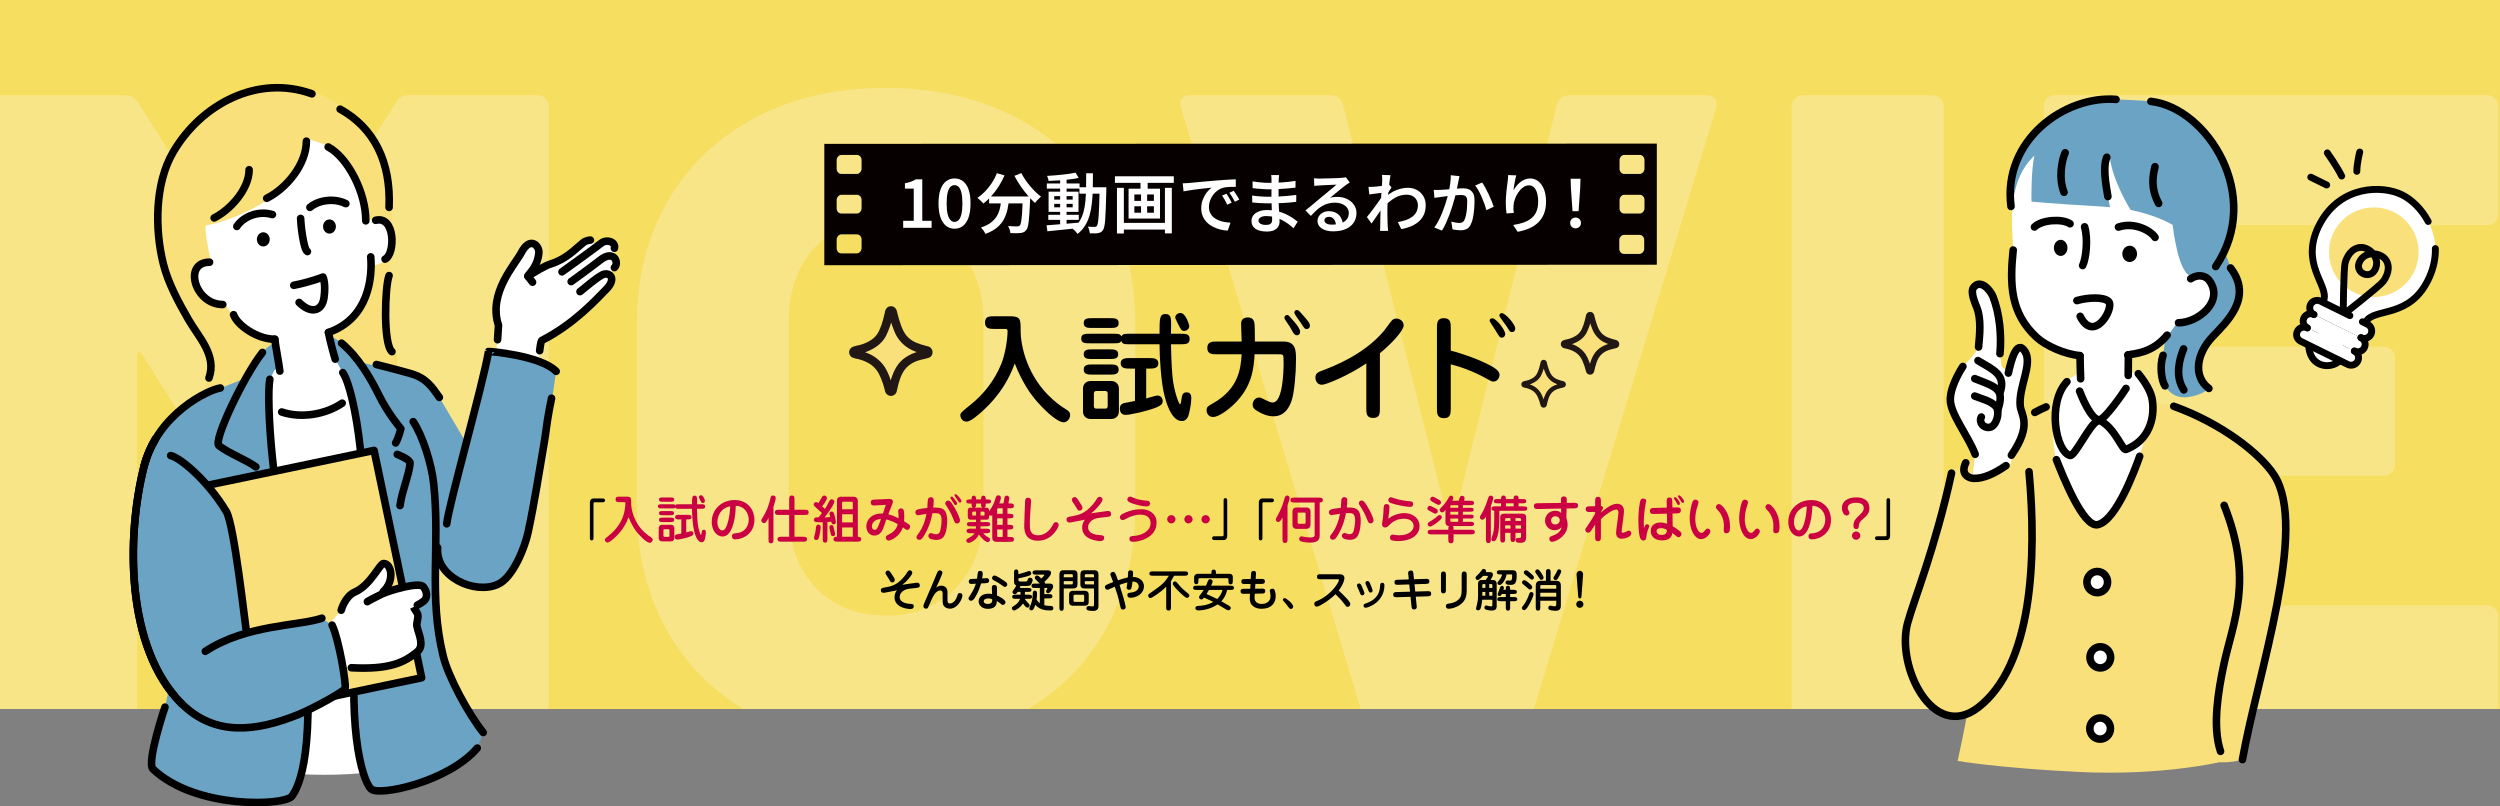 <?xml version="1.0" encoding="UTF-8"?>
<svg id="_レイヤー_1" data-name="レイヤー 1" xmlns="http://www.w3.org/2000/svg" xmlns:xlink="http://www.w3.org/1999/xlink" viewBox="0 0 2040 657.939">
  <rect x="0" y="0" width="2040" height="657.939" fill="#808080" stroke="none"/>
  <defs>
    <style>
      .cls-1, .cls-2, .cls-3, .cls-4 {
        isolation: isolate;
      }

      .cls-1, .cls-5 {
        fill: #6ba3c4;
      }

      .cls-6, .cls-7, .cls-2, .cls-8 {
        fill: #fff;
      }

      .cls-9 {
        fill: #ca0043;
      }

      .cls-7, .cls-10, .cls-11 {
        stroke-miterlimit: 10;
      }

      .cls-7, .cls-10, .cls-11, .cls-12, .cls-13, .cls-14, .cls-8 {
        stroke: #000;
      }

      .cls-7, .cls-10, .cls-11, .cls-13 {
        stroke-width: 5.636px;
      }

      .cls-10, .cls-11, .cls-12, .cls-3, .cls-13, .cls-15, .cls-16 {
        fill: none;
      }

      .cls-17 {
        fill: #070001;
      }

      .cls-11, .cls-12, .cls-13, .cls-14, .cls-8 {
        stroke-linecap: round;
      }

      .cls-12, .cls-13, .cls-14, .cls-8 {
        stroke-linejoin: round;
      }

      .cls-12, .cls-14, .cls-8 {
        stroke-width: 6.188px;
      }

      .cls-4, .cls-14, .cls-18 {
        fill: #f9e07b;
      }

      .cls-19 {
        fill: #f6de60;
      }

      .cls-16 {
        clip-path: url(#clippath);
      }

      .cls-20 {
        fill: #f8e588;
      }

      .cls-21 {
        fill: #211715;
      }
    </style>
    <clipPath id="clippath">
      <rect class="cls-15" width="2040" height="578.564"/>
    </clipPath>
  </defs>
  <rect class="cls-19" width="2040" height="578.564"/>
  <g class="cls-16">
    <g>
      <path class="cls-20" d="m333.522,77.723h105.222c2.483,0,4.595.874,6.343,2.612,1.739,1.749,2.613,3.859,2.613,6.343v504.476c0,2.496-.874,4.606-2.613,6.343-1.748,1.749-3.86,2.612-6.343,2.612h-105.969c-2.497,0-4.607-.862-6.343-2.612-1.75-1.738-2.613-3.848-2.613-6.343v-299.999c0-1.982-.501-2.985-1.493-2.985-1.002,0-1.994.747-2.984,2.238l-64.178,102.985c-1.994,3.988-5.481,5.97-10.449,5.97h-52.984c-4.978,0-8.465-1.982-10.447-5.97l-64.927-103.73c-1.002-1.493-1.994-2.24-2.984-2.24-1.004,0-1.493,1.003-1.493,2.985v300.746c0,2.496-.874,4.606-2.611,6.343-1.75,1.749-3.86,2.612-6.343,2.612H-3.046c-2.495,0-4.605-.862-6.343-2.612-1.748-1.738-2.611-3.848-2.611-6.343V86.678c0-2.484.862-4.594,2.611-6.343,1.739-1.738,3.849-2.612,6.343-2.612h105.225c4.477,0,7.952,1.994,10.447,5.97l103.731,162.686c1.493,2.985,2.984,2.985,4.477,0l102.238-162.686c1.982-3.976,5.469-5.97,10.449-5.97Z"/>
      <path class="cls-20" d="m616.282,584.064c-30.597-16.161-54.362-38.922-71.27-68.283-16.918-29.35-25.371-63.433-25.371-102.238v-149.254c0-37.803,8.453-71.268,25.371-100.373,16.909-29.104,40.673-51.737,71.27-67.91,30.597-16.162,66.044-24.254,106.342-24.254s75.863,8.092,106.715,24.254c30.843,16.173,54.723,38.806,71.644,67.91,16.906,29.105,25.371,62.57,25.371,100.373v149.254c0,38.806-8.465,72.889-25.371,102.238-16.92,29.361-40.801,52.122-71.644,68.283-30.852,16.162-66.418,24.254-106.715,24.254s-75.745-8.092-106.342-24.254Zm164.177-104.85c14.669-15.416,22.016-36.065,22.016-61.941v-154.476c0-25.374-7.347-45.896-22.016-61.567-14.678-15.672-33.954-23.507-57.835-23.507-23.391,0-42.421,7.835-57.09,23.507-14.678,15.672-22.014,36.194-22.014,61.567v154.476c0,25.875,7.336,46.525,22.014,61.941,14.669,15.427,33.699,23.134,57.09,23.134,23.88,0,43.156-7.707,57.835-23.134Z"/>
      <path class="cls-20" d="m1114.488,592.646l-150.746-504.476-.747-2.985c0-4.967,2.729-7.462,8.21-7.462h114.179c5.469,0,8.954,2.495,10.447,7.462l85.821,339.552c.489,1.493,1.236,2.238,2.24,2.238.99,0,1.737-.745,2.237-2.238l84.328-339.552c1.493-4.967,4.969-7.462,10.447-7.462h111.941c2.984,0,5.224,1.003,6.717,2.985,1.493,1.994,1.737,4.477.747,7.462l-152.985,504.476c-1.493,4.98-4.734,7.463-9.701,7.463h-113.434c-4.978,0-8.207-2.483-9.701-7.463Z"/>
      <path class="cls-20" d="m1464.637,597.498c-1.75-1.738-2.613-3.848-2.613-6.343V86.678c0-2.484.862-4.594,2.613-6.343,1.737-1.738,3.846-2.612,6.341-2.612h105.971c2.483,0,4.595.874,6.343,2.612,1.737,1.749,2.611,3.859,2.611,6.343v504.476c0,2.496-.874,4.606-2.611,6.343-1.748,1.749-3.86,2.612-6.343,2.612h-105.971c-2.495,0-4.605-.862-6.341-2.612Z"/>
      <path class="cls-20" d="m2036.054,181.081c-1.748,1.748-3.86,2.612-6.343,2.612h-234.327c-2.495,0-3.733,1.247-3.733,3.73v91.791c0,2.496,1.238,3.732,3.733,3.732h149.999c2.483,0,4.595.874,6.343,2.612,1.737,1.749,2.613,3.859,2.613,6.343v87.313c0,2.496-.876,4.606-2.613,6.343-1.748,1.749-3.86,2.612-6.343,2.612h-149.999c-2.495,0-3.733,1.247-3.733,3.732v98.507c0,2.496,1.238,3.732,3.733,3.732h234.327c2.483,0,4.595.874,6.343,2.612,1.737,1.749,2.613,3.86,2.613,6.343v88.06c0,2.496-.876,4.606-2.613,6.343-1.748,1.749-3.86,2.612-6.343,2.612h-352.985c-2.495,0-4.605-.862-6.341-2.612-1.75-1.738-2.613-3.848-2.613-6.343V86.678c0-2.484.862-4.594,2.613-6.343,1.737-1.738,3.846-2.612,6.341-2.612h352.985c2.483,0,4.595.874,6.343,2.612,1.737,1.749,2.613,3.859,2.613,6.343v88.06c0,2.495-.876,4.606-2.613,6.343Z"/>
    </g>
  </g>
  <g>
    <path class="cls-4" d="m1814.048,350.953c19.793,12.221,34.685,25.936,41.669,36.761,27.794,43.13-13.159,161.084-25.891,232.108,0,0-12.79,4.151-27.433,1.216-14.643-2.935-17.977-9.147-17.977-9.147,0,0-.832-159.983,12.608-207.31,13.44-47.327,17.024-53.63,17.024-53.63Z"/>
    <path class="cls-4" d="m1592.454,386.077c-13.436,61.502-30.623,103.206-35.854,122.324-9.623,35.166,20.751,97.459,57.746,68.785,43.975-34.085,47.851-120.859,41.342-192.263,0,0-2.491-16.87-29.885-13.219-27.393,3.651-33.35,14.373-33.35,14.373Z"/>
    <path class="cls-4" d="m1773.778,331.517c19.604,7.054,37.24,16.731,51.385,26.807l-10.268,54.028c24.513,61.759,6.891,95.772-.41,130.686-4.282,20.49-10.879,58.601-4.021,79.052,0,0-47.258,11.024-113.269,7.861-66.011-3.163-99.763-9.033-99.763-9.033,0,0,16.682-75.332,13.966-89.028-2.715-13.697-6.596-84.626,8.307-109.084l1.236-65.665,39.428-20.598c2.31-1.337,6.443-3.283,9.241-4.499,0,0,8.694-4.518,50.01-4.518s54.158,3.993,54.158,3.993Z"/>
    <path class="cls-5" d="m1802.442,316.97c-13.142-9.872-10.058-28.403,2.953-42.156,11.37-12.012,28.304-24.442,14.734-56.158-2.617-6.117-2.549-20.218-23.105-13.206-20.557,7.012-30.512,71.089-31.958,84.485-.951,8.813-1.362,20.526,1.559,24.915,0,0,5.44,10.78,18.159,9.227,12.718-1.553,17.659-7.107,17.659-7.107Z"/>
    <path class="cls-6" d="m1709.328,302.393c20.65-1.326,35.539,2.528,35.539,2.528l3.594,27.122-63.225,1.367,1.364-21.935s4.872-7.934,22.727-9.081Z"/>
    <path class="cls-6" d="m1678.014,375.099c3.955,13.279,21.989,55.997,33.914,53.016,15.203-3.8,30.314-45.263,34.055-55.784l12.04-42.895s-20.751-7.033-42.397-4.831c-21.646,2.201-39.928,6.633-39.928,6.633,0,0-2.095,29.052,2.316,43.862Z"/>
    <path class="cls-6" d="m1736.615,306.366c0-5.224.164-11.51.164-16.842,0,0,.445-9.262-20.902-9.837-21.346-.575-18.563,10.96-18.563,10.96.161,5.134.161,12.352.482,18.447l-.455,29.219s-.146,3.718,15.827,4.201c14.716.445,23.566-3.052,23.566-3.052l-.119-33.096Z"/>
    <path class="cls-1" d="m1642.265,168.417c-2.161-59.438,42.828-90.692,84.39-87.309,0,0,23.925.895,28.467,1.626,45.762,7.363,91.931,77.178,52.898,134.748-4.16,6.476-13.943,46.513-61.393,44.716-47.449-1.797-94.165-14.386-96.855-30.284-2.69-15.898-7.155-53.811-7.507-63.497Z"/>
    <path class="cls-6" d="m1777.683,263.377c15.653,0,37.868-17.456,24.857-34.807-1.788-2.382-6.9-5.08-14.914-1.124-2.843,1.403-12.134,3.36-13.848,15.345-1.714,11.985-1.065,21.116,3.905,20.586Z"/>
    <path class="cls-6" d="m1736.287,289.685c4.971-1.283,16.965-3.909,32.093-16.202,13.699-11.132,20.025-47.75,23.694-62.976,6.628-27.508,17.01-95.803-74.062-99.423-87.683-3.485-76.214,66.494-75.236,92.945,1.031,27.881-3.953,48.546,19.089,71.22,7.544,6.98,23.259,13.955,35.45,14.918"/>
    <path class="cls-5" d="m1789.688,225.442c-12.207,1.706-16.769-41.839-16.769-41.839,0,0-11.935-7.744-34.282-12.273-2.674-4.003-7.558-13.075-11.271-22.276-5.775-14.308-5.933-22.435-5.933-22.435,0,0-2.56,3.364-3.675,14.291-.623,6.054,2.682,21.707,4.044,28.221-2.707-.312-5.751-.558-8.589-.722-42.889-2.461-55.553-3.946-55.553-3.946,0,0-.448-25.712,2.473-37.591,2.937-11.879,26.812-27.899,71.67-24.962,44.858,2.937,72.554,39.263,78.854,73.128,4.381,23.512-20.969,50.404-20.969,50.404Z"/>
    <path class="cls-6" d="m1611.739,370.702c-5.923-15.607-20.621-33.153-20.278-45.114.341-11.963,10.253-26.549,10.253-26.546,0,0,2.566-2.932,5.745-5.867s7.052-10.009,7.052-10.009c.894-9.792,2.307-22.654-1.37-32.06-1.457-3.731-5.48-12.717-2.802-16.378,5.539-7.57,13.83,1.949,15.917,7.29,5.493,14.058,7.09,31.617,5.723,46.584l1.357,10.44,5.487,5.385c2.138-9.938,6.791-27.98,13.451-17.809,6.737,10.287-5.26,28.997-3.772,44.641.704,7.411,9.959,15.343-7.205,40.182l-.172,6.209s-7.679,5.471-17.309,10.332c-6.375,3.218-14.381,2.27-14.381,2.27l2.304-19.55Z"/>
    <path class="cls-6" d="m1696.945,317.661l-10.343-6.187c-16.347,17.584-9.065,56.954,2.532,60.201,3.733,1.045,16.165-25.61,22.278-27.962l3.539.205c11.279,6.565,17.087,23.925,19.827,22.859,18.639-7.234,23.725-25.076,21.543-40.215-.902-6.248-4.857-13.474-11.452-21.641l-10.058,12.032c-2.724,4.33-17.202,25.197-21.641,25.561-6.898.564-15.078-20.353-16.224-23.333"/>
    <g>
      <path class="cls-12" d="m1726.655,81.108c-41.562-3.383-92.678,33.115-85.672,87.334"/>
      <path class="cls-12" d="m1642.775,204.028c-2.886,27.75-2.405,51.329,19.089,71.22,7.544,6.98,23.259,13.955,35.45,14.918"/>
      <path class="cls-12" d="m1694.746,245.284c8.381-2.468,21.804-3.342,25.884.738,5.008,5.001-11.85,34.825-23.215,12.094"/>
      <path class="cls-12" d="m1728.673,185.29c12.946-4.41,26.465,3.034,29.845,8.409"/>
      <path class="cls-12" d="m1689.169,182.595c-6.428-4.325-22.959-3.357-29.036,2.63"/>
      <path class="cls-12" d="m1701.038,185.087c2.97,10.1,1.112,26.134-1.61,31.58"/>
      <path class="cls-12" d="m1685.206,124.666c-2.727,5.775-5.615,20.693-.961,32.242"/>
      <path d="m1675.981,202.262c0-3.633,2.478-6.576,5.533-6.576s5.534,2.943,5.534,6.576-2.478,6.578-5.534,6.578-5.533-2.945-5.533-6.578Z"/>
      <path d="m1731.807,207.155c0-3.677,2.691-6.657,6.005-6.657s6.022,2.98,6.022,6.657-2.691,6.657-6.022,6.657-6.005-2.98-6.005-6.657Z"/>
      <path class="cls-12" d="m1755.122,82.734c46.056,5.216,91.931,77.178,52.898,134.748"/>
      <path class="cls-12" d="m1820.129,218.657c18.606,24.301-3.364,44.146-14.734,56.158-13.011,13.753-16.096,32.283-2.953,42.156"/>
      <path class="cls-12" d="m1781.801,284.679c-2.92,7.203-7.58,21.801.197,33.479"/>
      <path class="cls-12" d="m1765.065,289.936c-2.92,8.369-1.362,20.526,1.559,24.915"/>
      <path class="cls-12" d="m1719.146,128.303c-3.369,8.02-.834,21.805.89,32.097"/>
      <path class="cls-12" d="m1758.485,136.015c-3.38,12.832-1.361,21.905,2.975,29.976"/>
      <path class="cls-12" d="m1697.314,290.646c.161,5.134.161,12.352.482,18.447"/>
      <path class="cls-12" d="m1768.38,273.482c-12.355,15.078-27.122,14.919-32.093,16.202"/>
      <path class="cls-12" d="m1736.779,289.524c0,5.332-.164,11.618-.164,16.842"/>
      <path class="cls-12" d="m1787.626,227.446c7.531-4.812,13.126-1.258,14.914,1.124,13.011,17.351-9.205,34.807-24.857,34.807"/>
      <path class="cls-12" d="m1614.512,283.166c.894-9.792,2.307-22.654-1.37-32.06-1.457-3.731-5.48-12.717-2.802-16.378,5.539-7.57,13.83,1.949,15.917,7.29,5.493,14.058,7.09,31.617,5.723,46.584"/>
      <path class="cls-12" d="m1638.823,304.427c2.138-9.938,6.791-27.98,13.451-17.809,6.737,10.287-5.26,28.997-3.772,44.641.704,7.411,9.959,15.343-7.205,40.182"/>
      <path class="cls-12" d="m1611.398,323.195c3.759,1.708,13.805,3.898,17.545,8.886,3.165,4.218.24,15.7-5.355,16.632-5.047.842-9.075-3.951-6.835-8.43"/>
      <path class="cls-12" d="m1611.398,308.954c18.114,7.178,24.623,8.315,18.683,25.975"/>
      <path class="cls-12" d="m1614.018,294.257c12.76,7.633,22.903,11.646,18.106,25.765"/>
      <path class="cls-12" d="m1601.714,299.042s-9.912,14.583-10.253,26.546c-.343,11.961,14.355,29.507,20.278,45.114"/>
      <path class="cls-12" d="m1696.945,319.18c1.145,2.98,9.326,23.898,16.224,23.333,4.44-.364,18.918-21.231,21.641-25.561"/>
      <path class="cls-12" d="m1686.601,311.474c-16.347,17.584-9.065,56.954,2.532,60.201,3.733,1.045,16.165-25.61,22.278-27.962"/>
      <path class="cls-12" d="m1669.61,332.042c-2.798,1.216-6.931,3.162-9.241,4.499"/>
      <path class="cls-12" d="m1604.042,377.65c-4.678,9.61,2.702,12.558,6.414,12.704,8.287.328,17.467-4.217,26.418-10.393"/>
      <path class="cls-12" d="m1592.454,386.077c-13.436,61.502-30.623,103.206-35.854,122.324-9.623,35.166,20.751,97.459,57.746,68.785,43.975-34.085,47.851-120.859,41.342-192.263"/>
      <path class="cls-12" d="m1678.014,375.099c5.122,12.873,21.989,55.997,33.914,53.016,15.203-3.8,30.314-45.263,34.055-55.784"/>
      <path class="cls-8" d="m1702.919,474.981c0-4.775,3.779-8.645,8.438-8.645s8.438,3.871,8.438,8.645-3.779,8.645-8.438,8.645-8.438-3.871-8.438-8.645Z"/>
      <path class="cls-8" d="m1705.409,536.397c0-4.775,3.777-8.645,8.437-8.645s8.438,3.871,8.438,8.645-3.777,8.645-8.438,8.645-8.437-3.871-8.437-8.645Z"/>
      <path class="cls-8" d="m1705.271,594.505c0-4.775,3.777-8.645,8.437-8.645s8.438,3.871,8.438,8.645-3.779,8.645-8.438,8.645-8.437-3.871-8.437-8.645Z"/>
      <path class="cls-12" d="m1814.895,412.352c24.513,61.759,6.891,95.772-.41,130.686-4.282,20.49-9.385,49.611-2.527,70.062"/>
      <path class="cls-12" d="m1773.778,331.517c39.345,14.158,70.765,38.878,81.939,56.197,27.794,43.13-13.159,161.084-25.891,232.108"/>
      <path class="cls-12" d="m1744.868,304.921c6.596,8.168,10.55,15.393,11.452,21.641,2.182,15.139-2.904,32.981-21.543,40.215-2.74,1.066-8.548-16.294-19.827-22.859"/>
    </g>
  </g>
  <g>
    <path class="cls-6" d="m502.039,211.452h.001s-.674-8.891-.674-8.891c1.161-5.541-6.544-7.356-10.377-4.402-.804.62-1.841,1.402-3.033,2.291l-6.191-4.524s-3.229,0-5.94,2.149c-6.327,5.015-13.581,13.339-26.672,17.393-4.596,1.423-11.717,5.89-18.409,9.871,1.21-2.6,7.775-7.347,8.953-18.816.612-5.956-7.094-14.22-14.401-.214-4.998,9.579-27.24,33.034-18.513,59.093l-.771,11.804-1.998,21.096,35.718,2.883.641-15.028s.785-7.253,1.663-8.293c27.096-13.854,45.205-34.386,52.183-41.287,6.198-6.13,5.668-10.494,3.094-12.222l4.055-5.996c1.758-1.558,1.964-4.663.673-6.906Z"/>
    <path class="cls-1" d="m307.129,297.443s15.061,3.713,27.804,7.345c12.741,3.631,17.212,10.41,23.587,19.501,0,0,33.501,56.453,50.655,86.316,3.948,6.873,15.763,29.983,6.541,52.095-9.222,22.112-46.435,26.098-59.47-10.916-13.035-37.014-51.009-84.248-51.009-84.248l1.892-70.093Z"/>
    <g>
      <path class="cls-1" d="m359.297,463.584c5.056,11.738,51.648,40.656,69.554-19.934,6.709-22.703,20.563-109.103,24.971-140.636-7.719-12.742-45.989-17.793-55.954-16.206-6.503,20.722-14.242,60.258-23.463,94.755-7.242,27.091-25.994,56.749-15.107,82.021Z"/>
      <path class="cls-12" d="m364.527,427.448c1.58-15.445,29.572-113.583,34.123-140.642.038-.22,42.312,3.186,55.172,16.208"/>
      <path class="cls-12" d="m449.998,325.485c.199-2.201-.376,2.035-.538,2.654-.726,2.786-1.123,5.701-1.671,8.556-1.557,8.123-2.289,16.427-3.712,24.584-4.299,24.613-7.908,48.942-13.195,73.265-2.668,12.272-12.218,36.595-24.513,42.226-19.032,8.715-51.376-6.227-49.243-29.948"/>
    </g>
    <path class="cls-4" d="m315.219,250.804c-2.63,29.651,14.181,53.201,11.886,71.977-21.078,4.367-132.059,11.104-159.402,11.104-6.905-20.235,12.026-34.762,0-50.89-27.318-36.636-37.737-70.269-38.696-100.9-2.293-73.207,52.551-112.322,99.347-112.322,28.429,0,78.17,21.116,89.257,74.602,5.383,25.968-.778,88.232-2.392,106.428Z"/>
    <path class="cls-6" d="m229.869,336.192c15.96,5.405,35.876,2.039,49.362-7.206l13.752-10.208h14.146l31.327,298.838s-5.894,12.97-64.365,14.496c-58.471,1.526-103.866-11.444-103.866-11.444l11.553-288.02,28.232-9.79,19.859,13.335Z"/>
    <path class="cls-5" d="m279.697,304.004l-59.517,5.476s-9.53-17.416-6.019-21.87c12.851-16.302,51.197-20.809,64.571-7.608,4.274,4.218.965,24.001.965,24.001Z"/>
    <rect class="cls-6" x="210.756" y="297.296" width="81.212" height="52.947" rx="18.602" ry="18.602" transform="translate(-50.993 47.019) rotate(-9.707)"/>
    <g class="cls-3">
      <path class="cls-5" d="m153.283,471.228c1.433,16.981-18.676,105.797-18.676,105.797,0,0-15.29,45.277-9.747,50.546,34.754,33.037,107.361,29.903,113.232,22.205,5.872-7.699,20.719-36.934,8.744-151.835l-7.105-38.139c-16.967-42.84-22.694-133.482-19.551-150.321l7.105-13.799-13.125-8.071c-3.949,4.929-8.699,12.424-13.437,20.823l-38.247,15.336s-16.498,60.908-9.192,147.458Z"/>
      <path class="cls-5" d="m329.401,304.004l7.775,40.043c7.687,11.397,14.979,34.436,16.696,50.554,5.422,50.923-4.287,91.539,7.808,140.874,4.055,16.539,20.301,46.856,32.604,62.246l-4.836,12.711c-23.594,27.579-80.297,39.523-86.66,33.398-7.625-7.337-20.894-53.982-9.806-145.89v-39.948c9.806-57.012-2.917-138.86-13.286-153.989l-6.158-10.937,5.193-13.064c5.332,4.491,10.052,9.729,14.259,15.326l36.41,8.675Z"/>
    </g>
    <ellipse class="cls-6" cx="174.741" cy="230.47" rx="15.587" ry="18.605" transform="translate(-57.821 58.522) rotate(-16.353)"/>
    <ellipse class="cls-6" cx="304.243" cy="197.763" rx="15.587" ry="18.605" transform="translate(-6.786 10.855) rotate(-2.021)"/>
    <path class="cls-5" d="m222.104,279.446c-.093-.65-.186-1.269-.263-1.856h.015l.248,1.856Z"/>
    <path class="cls-6" d="m272.875,297.437c-.464,3.991-3.836,9.204-6.946,11.68-9.669,7.704-30.29,12.113-37.576.371-2.259-3.666-4.796-19.662-6.172-29.485l-1.408-10.272c-.588-5.182,9.792-10.581,23.158-12.066,13.351-1.47,24.659,1.531,25.231,6.714l1.903,15.021v.046l.077.557c1.005,7.07,2.011,15.145,1.732,17.434Z"/>
    <path class="cls-6" d="m302.716,221.171c-.155,11.2-3.573,21.658-9.406,30.553-.248.387-.51.773-.773,1.16-5.646,8.199-13.381,15.006-22.478,19.755-9.019,4.687-19.368,7.364-30.398,7.364-6.188,0-12.174-.835-17.821-2.413-16.63-4.625-30.398-15.547-38.195-29.841-4.161-1.021-15.689-47.494-15.917-60.918-.579-34.17,8.398-43.007,16.164-50.974,10.148-10.38,24.334-23.127,48.791-23.56,34.204-.588,49.503,14.263,59.435,34.219,5.677,11.401,11.927,74.177,10.597,74.657Z"/>
    <path class="cls-12" d="m268.012,271.309c.883,5.069,4.386,18.329,5.526,21.758"/>
    <path class="cls-18" d="m243.164,92.272c9.136,7.822,6.691,48.088-17.035,65.513-23.726,17.424-53.316,27.722-69.562,27.196,0,0-10.132-46.173,26.555-71.597,36.687-25.424,60.042-21.112,60.042-21.112Z"/>
    <path class="cls-12" d="m298.486,180.197c.136-22.699-14.429-51.558-30.711-60.265"/>
    <path class="cls-12" d="m317.487,169.215c1.6-37.117-12.276-64.792-39.944-80.136"/>
    <path class="cls-12" d="m250.016,115.179c0,19.113-16.469,38.687-32.366,46.637"/>
    <path class="cls-12" d="m203.279,138.497c0,15.962-15.519,32.816-28.539,39.326"/>
    <path class="cls-12" d="m222.315,175.096c-12.396-3.7-24.447,2.443-29.054,9.667"/>
    <path class="cls-12" d="m252.886,169.215c7.52-6.265,20.208-7.605,29.314-3.052"/>
    <path d="m209.612,195.331c0-3.195,2.347-5.786,5.244-5.786s5.244,2.591,5.244,5.786-2.348,5.784-5.244,5.784-5.244-2.59-5.244-5.784Z"/>
    <path d="m263.602,184.841c0-3.195,2.348-5.784,5.244-5.784s5.244,2.59,5.244,5.784-2.348,5.784-5.244,5.784-5.244-2.59-5.244-5.784Z"/>
    <path class="cls-12" d="m245.301,178.22c0,3.615,2.243,25.395,5.571,27.058"/>
    <path class="cls-12" d="m239.731,232.814c13.969-2.792,23.794-6.757,23.794-6.757,0,0,2.488,4.902.899,16.647-1.589,11.743-10.973,13.474-20.355,4.092"/>
    <path class="cls-12" d="m254.547,76.57c-44.443-16.05-90.54,8.47-113.396,47.801-14.835,25.528-14.865,62.601-7.964,90.628,3.929,15.955,12.478,31.659,20.578,45.742,8.29,14.415,23.406,29.239,16.74,47.693"/>
    <path class="cls-12" d="m317.485,224.88c-3.403,8.657-4.968,55.944,2.349,62.063"/>
    <path class="cls-12" d="m170.991,213.958c-21.861,0-12.102,34.541,10.786,34.541"/>
    <path class="cls-12" d="m306.524,179.763c16.163-4.027,16.163,27.643,7.681,31.689"/>
    <path class="cls-12" d="m302.52,209.591c1.385,16.72-1.526,50.258-34.508,61.717"/>
    <path class="cls-12" d="m190.592,256.787c2.871,8.362,19.02,20.03,33.668,20.03"/>
    <path class="cls-12" d="m224.26,276.817c.226,3.599,3.337,19.562,4.094,25.991"/>
    <path class="cls-1" d="m179.761,382.926v-66.408c-7.222.99-36.242,13.741-52.954,41.769l-13.479,42.082,66.433,2.708v-20.151Z"/>
    <g>
      <path class="cls-12" d="m220.18,309.48c-3.143,16.839,2.583,107.481,19.551,150.321"/>
      <path class="cls-12" d="m214.161,287.611c-14.69,18.336-40.452,72.168-35.56,76.011,8.047,6.326,22.996,11.915,30.185,17.36"/>
      <path class="cls-12" d="m278.731,280.003c13.522,11.389,23.109,27.583,30.381,42.263,7.837,15.816,17.993,27.553,17.993,27.553,0,0-1.796,7.498-4.254,11.632"/>
      <path class="cls-12" d="m279.697,304.004c10.369,15.129,23.092,96.977,13.286,153.989"/>
      <path class="cls-12" d="m229.869,336.192c15.96,5.405,35.876,2.039,49.362-7.206"/>
      <path class="cls-12" d="m324.169,370.768s10.748,4.121,10.458,7.244c-.941,10.156-6.497,22.02-8.213,34.516"/>
      <path class="cls-12" d="m337.176,344.048c7.687,11.397,14.979,34.436,16.696,50.554,5.422,50.923-4.287,91.539,7.808,140.874,4.055,16.539,20.301,46.856,32.604,62.246"/>
      <path class="cls-12" d="m292.983,497.941c-11.089,91.908,2.181,138.552,9.806,145.89,6.363,6.124,63.065-5.819,86.66-33.398"/>
      <path class="cls-12" d="m134.607,577.025s-15.29,45.277-9.747,50.546c34.754,33.037,107.361,29.903,113.232,22.205,5.872-7.699,20.719-36.934,8.744-151.835"/>
    </g>
    <path class="cls-14" d="m158.66,398.213l146.577-30.677,38.826,185.512-146.577,30.677-38.826-185.512Z"/>
    <g>
      <path class="cls-6" d="m311.909,484.572c-1.222.408,0,0,0,0,6.042-2.687,30.03-10.108,33.577-5.701,3.42,4.25,3.385,9.24.207,11.711-2.798,2.177-8.239,4.842-8.187,4.975.752,1.88,3.003,4.027,3.42,6.114.579,2.894-1.262,6.647-.726,9.328,1.219,6.094,6.612,15.832.104,21.037-10.538,8.43-22.075,14.509-53.581,12.851l-16.368.274-7.717-28.914,15.795-18.305s3.006-11.298,11.089-14.82c13.073-5.699,20.313-23.37,23.526-23.319,6.528.104,9.119,14.302-.311,22.904"/>
      <path class="cls-12" d="m278.434,497.941s3.006-11.298,11.089-14.82c13.073-5.699,20.313-23.37,23.526-23.319,6.528.104,9.119,14.302-.311,22.904"/>
      <path class="cls-12" d="m299.782,490.996c-1.222.408,9.146-5.1,12.127-6.425,6.042-2.687,30.03-10.108,33.577-5.701,3.42,4.25,3.385,9.24.207,11.711-2.798,2.177-8.239,4.842-8.187,4.975.752,1.88,3.003,4.027,3.42,6.114.579,2.894-1.262,6.647-.726,9.328,1.219,6.094,6.612,15.832.104,21.037-10.538,8.43-22.075,14.509-53.581,12.851"/>
    </g>
    <path class="cls-12" d="m307.129,297.443s15.061,3.713,27.804,7.345c12.741,3.631,17.212,10.41,23.587,19.501"/>
    <g>
      <path class="cls-1" d="m126.806,358.286c-3.972,6.662-7.249,14.187-9.372,22.622-14.451,57.411-14.725,147.768,30.504,192.997,39.574,25.565,56.166-23.554,53.23-57.66-1.299-7.86-10.058-88.142-16.505-98.836-15.589-25.864-38.648-41.483-45.017-46.122-4.67-3.401-12.84-13.001-12.84-13.001"/>
      <g>
        <path class="cls-12" d="m126.806,358.286c-3.972,6.662-7.249,14.187-9.372,22.622-14.451,57.411-14.725,147.768,30.504,192.997"/>
        <path class="cls-12" d="m139.28,371.74c7.676,1.776,29.794,19.806,45.382,45.67,6.446,10.694,15.205,90.976,16.505,98.836"/>
      </g>
    </g>
    <g>
      <path class="cls-1" d="m147.938,573.906c27.219,27.219,61.039,23.075,95.465,9.172,11.38-4.596,37.499-18.814,38.237-21.282,1.035-3.465-5.137-40.622-10.671-51.688l-8.329-5.662c-18.494,6.418-61.466,4.944-95.105,27.036-1.872,2.566-26.844,17.186-20.991,40.985"/>
      <g>
        <path class="cls-12" d="m147.938,573.906c27.219,27.219,61.039,23.075,95.465,9.172,11.38-4.596,37.499-18.814,38.237-21.282,1.035-3.465-5.137-40.622-10.671-51.688"/>
        <path class="cls-12" d="m167.535,531.484c33.639-22.092,76.611-20.618,95.105-27.036"/>
      </g>
    </g>
    <path class="cls-12" d="m126.806,358.286c-3.972,6.662-7.249,14.187-9.372,22.622-14.451,57.411-14.725,147.768,30.504,192.997"/>
    <path class="cls-12" d="m179.761,316.607c-8.938,1.225-51.268,20.466-62.326,64.391"/>
    <g>
      <path class="cls-12" d="m473.289,237.967c5.189-4.175,12.847-10.849,18.16-13.671,5.347-2.839,12.705,2.452,2.767,12.28-6.978,6.901-25.087,27.434-52.183,41.287-.878,1.04-1.663,8.293-1.663,8.293"/>
      <path class="cls-12" d="m466.083,229.773s17.037-12.301,23.522-17.453c11.661-9.266,15.796,2.464,11.761,6.038"/>
      <path class="cls-12" d="m458.588,221.817s25.187-18.099,32.4-23.658c3.833-2.954,11.539-1.139,10.377,4.402"/>
      <path class="cls-12" d="m430.743,225.339c6.692-3.981,13.812-8.448,18.409-9.871,13.091-4.054,20.346-12.378,26.673-17.393,2.711-2.149,5.94-2.149,5.94-2.149"/>
      <path class="cls-12" d="m434.548,230.292l-3.805-4.953c1.211-2.6,7.775-7.347,8.953-18.816.612-5.956-7.094-14.22-14.401-.214-4.998,9.579-27.24,33.034-18.513,59.092l-.771,11.804"/>
    </g>
  </g>
  <g>
    <path class="cls-2" d="m1982.546,225.812c14.044-32.092-6.165-58.821-22.47-66.846-16.305-8.025-49.813-7.734-66.675,22.971-18.264,33.257,7.731,50.785,2.643,63.409-1.674,4.154-5.808,11.251-5.808,11.251l17.524,8.666,17.557,8.599s3.102-7.605,5.372-11.465c6.9-11.733,36.646-1.827,51.858-36.586Z"/>
    <circle class="cls-4" cx="1937.029" cy="205.794" r="36.557"/>
    <rect class="cls-7" x="1884.118" y="266.47" width="30.347" height="32" rx="15.173" ry="15.173" transform="translate(319.947 -809.669) rotate(26.205)"/>
    <path class="cls-10" d="m1912.023,257.517s.343-38.445,1.593-43.072,5.011-11.979,12.472-12.526c7.461-.547,16.524,8.756,12.072,17.8-1.631,3.314-4.068,4.265-6.098,4.388-2.496.151-4.938-1.051-6.341-3.121-1.141-1.683-1.874-4.195-.243-7.509,4.451-9.044,17.351-7.538,21.469-1.292,4.118,6.246.586,13.711-2.318,17.524-2.904,3.813-33.159,27.537-33.159,27.537"/>
    <path class="cls-11" d="m1981.383,180.696c-5.438-10.349-13.788-18.028-21.308-21.729-16.305-8.025-49.813-7.734-66.675,22.971-18.264,33.257,7.731,50.785,2.643,63.409-1.674,4.154-5.808,11.251-5.808,11.251l17.524,8.666,17.557,8.599s3.102-7.605,5.372-11.465c6.9-11.733,36.646-1.827,51.858-36.586,3.53-8.066,4.896-15.793,4.704-22.97"/>
    <rect class="cls-6" x="1882.541" y="254.555" width="54.979" height="12.188" rx="6.094" ry="6.094" transform="translate(311.415 -816.654) rotate(26.205)"/>
    <rect class="cls-6" x="1877.183" y="265.441" width="54.979" height="12.188" rx="6.094" ry="6.094" transform="translate(315.671 -813.17) rotate(26.205)"/>
    <rect class="cls-6" x="1871.801" y="276.376" width="54.979" height="12.188" rx="6.094" ry="6.094" transform="translate(319.947 -809.669) rotate(26.205)"/>
    <path class="cls-11" d="m1888.143,256.668c-3.02-1.486-4.263-5.139-2.777-8.159h0c1.486-3.02,5.139-4.263,8.159-2.777l23.97,11.798"/>
    <path class="cls-11" d="m1927.729,262.567l4.19,2.062c3.02,1.486,4.263,5.139,2.777,8.159h0c-1.486,3.02-5.139,4.263-8.159,2.777"/>
    <path class="cls-11" d="m1882.785,267.554c-3.02-1.486-4.263-5.139-2.777-8.159h0c1.486-3.02,5.139-4.263,8.159-2.777"/>
    <path class="cls-11" d="m1926.561,275.515c3.02,1.486,4.263,5.139,2.777,8.159h0c-1.486,3.02-5.139,4.263-8.159,2.777"/>
    <path class="cls-11" d="m1921.179,286.45c3.02,1.486,4.263,5.139,2.777,8.159h0c-1.486,3.02-5.139,4.263-8.159,2.777l-38.393-18.896c-3.02-1.486-4.263-5.139-2.777-8.159h0c1.486-3.02,5.139-4.263,8.159-2.777"/>
    <path class="cls-13" d="m1923.161,139.801c.063-6.626,2.378-15.746,2.378-15.746"/>
    <path class="cls-13" d="m1898.576,150.949c-6.489-3.194-12.979-6.388-12.979-6.388"/>
    <path class="cls-13" d="m1910.818,143.644c-3.79-7.722-11.724-18.895-11.724-18.895"/>
  </g>
  <path class="cls-17" d="m672.642,117.392v99.024l679.321-.42v-98.814l-679.321.21h0Zm30.421,85.177c0,2.098-1.888,4.196-3.776,4.196h-12.798c-2.098,0-3.776-1.888-3.776-4.196v-7.133c0-2.098,1.888-4.196,3.776-4.196h12.798c2.098,0,3.776,1.888,3.776,4.196v7.133Zm0-32.518c0,2.098-1.888,4.196-3.776,4.196h-12.798c-2.098,0-3.776-1.888-3.776-4.196v-6.923c0-2.098,1.888-4.196,3.776-4.196h12.798c2.098,0,3.776,1.888,3.776,4.196v6.923Zm0-32.309c0,2.098-1.888,4.196-3.776,4.196h-12.798c-2.098,0-3.776-1.888-3.776-4.196v-7.133c0-2.098,1.888-4.196,3.776-4.196h12.798c2.098,0,3.776,1.888,3.776,4.196v7.133Zm638.621,65.247c0,2.098-1.888,4.196-3.776,4.196h-12.798c-2.098,0-3.776-1.888-3.776-4.196v-7.133c0-2.098,1.888-4.196,3.776-4.196h12.798c2.098,0,3.776,1.888,3.776,4.196v7.133Zm.21-32.938c0,2.098-1.888,4.196-3.776,4.196h-12.798c-2.098,0-3.776-1.888-3.776-4.196v-6.923c0-2.098,1.888-4.196,3.776-4.196h12.798c2.098,0,3.776,1.888,3.776,4.196v6.923Zm0-32.309c0,2.098-1.888,4.196-3.776,4.196h-12.798c-2.098,0-3.776-1.888-3.776-4.196v-7.133c0-2.098,1.888-4.196,3.776-4.196h12.798c2.098,0,3.776,1.888,3.776,4.196v7.133Z"/>
  <g>
    <path class="cls-6" d="m736.99,185.884v-5.729h8.621v-26.236h-7.176v-4.391c1.928-.357,3.596-.795,5.006-1.312s2.705-1.152,3.883-1.9h5.248v33.84h7.602v5.729h-23.184Z"/>
    <path class="cls-6" d="m778.888,186.634c-2.605,0-4.891-.768-6.854-2.303-1.963-1.533-3.488-3.836-4.578-6.906-1.088-3.07-1.633-6.889-1.633-11.459s.545-8.354,1.633-11.352c1.09-2.998,2.615-5.248,4.578-6.746,1.963-1.5,4.248-2.25,6.854-2.25,2.678,0,4.988.75,6.936,2.25,1.943,1.498,3.453,3.748,4.523,6.746s1.607,6.783,1.607,11.352-.537,8.389-1.607,11.459-2.58,5.373-4.523,6.906c-1.947,1.535-4.258,2.303-6.936,2.303Zm0-5.568c1.25,0,2.357-.482,3.32-1.445s1.723-2.543,2.275-4.74c.553-2.195.83-5.166.83-8.914s-.277-6.711-.83-8.889-1.311-3.721-2.275-4.631c-.963-.91-2.07-1.365-3.32-1.365-1.213,0-2.303.455-3.266,1.365s-1.732,2.453-2.303,4.631-.855,5.141-.855,8.889.285,6.719.855,8.914c.57,2.197,1.34,3.775,2.303,4.74.963.963,2.053,1.445,3.266,1.445Z"/>
    <path class="cls-6" d="m813.488,141.335l6.213,1.82c-1.322,3.07-2.893,6.023-4.713,8.861s-3.793,5.453-5.916,7.846c-2.125,2.391-4.311,4.461-6.561,6.211-.357-.393-.838-.885-1.445-1.473-.607-.59-1.223-1.17-1.848-1.74s-1.186-1.035-1.686-1.393c2.248-1.463,4.381-3.248,6.398-5.354,2.016-2.107,3.846-4.418,5.488-6.936,1.641-2.516,2.998-5.131,4.068-7.844Zm3.643,20.668h6.264c-.25,2.963-.668,5.863-1.258,8.701s-1.545,5.516-2.865,8.031c-1.32,2.518-3.186,4.803-5.596,6.854-2.408,2.053-5.576,3.811-9.504,5.275-.25-.535-.58-1.125-.99-1.768s-.857-1.277-1.338-1.9c-.482-.625-.955-1.135-1.42-1.525,3.57-1.18,6.416-2.625,8.541-4.338,2.123-1.713,3.738-3.605,4.846-5.676,1.105-2.07,1.883-4.256,2.328-6.559.447-2.303.777-4.668.992-7.096Zm-10.014-1.66h29.396v5.623h-29.396v-5.623Zm27.521,0h5.998v1.607c0,.393-.02.715-.055.963-.178,4.07-.357,7.559-.535,10.469s-.383,5.336-.615,7.281c-.232,1.947-.508,3.48-.83,4.605-.32,1.125-.732,1.955-1.232,2.49-.641.82-1.33,1.393-2.061,1.713-.732.322-1.598.553-2.598.695-.928.107-2.133.162-3.613.162s-3.025-.037-4.633-.107c-.035-.857-.232-1.83-.588-2.918-.357-1.09-.803-2.043-1.338-2.865,1.605.143,3.078.232,4.416.268,1.34.037,2.33.055,2.973.055.5,0,.918-.055,1.258-.162s.65-.303.938-.588c.463-.465.838-1.5,1.125-3.105.285-1.607.543-3.998.775-7.176.232-3.176.438-7.281.615-12.314v-1.072Zm-1.23-19.115c.855,1.715,1.891,3.473,3.105,5.275,1.213,1.803,2.543,3.561,3.988,5.273s2.936,3.32,4.471,4.818c1.535,1.5,3.035,2.785,4.498,3.855-.5.428-1.062.947-1.686,1.553-.625.607-1.225,1.223-1.795,1.848s-1.035,1.223-1.393,1.793c-1.498-1.355-3.016-2.881-4.551-4.578-1.535-1.693-3.043-3.506-4.523-5.434-1.482-1.928-2.875-3.926-4.178-5.998-1.303-2.068-2.488-4.123-3.561-6.156l5.623-2.25Z"/>
    <path class="cls-6" d="m853.99,183.849c2.213-.178,4.756-.373,7.631-.588,2.873-.215,5.924-.463,9.156-.75,3.23-.285,6.434-.57,9.611-.857l.053,4.391c-3.035.322-6.096.652-9.184.992-3.088.338-6.049.643-8.887.91s-5.4.525-7.686.775l-.695-4.873Zm.215-34.16h26.719v4.23h-26.719v-4.23Zm23.451-8.781l2.57,4.283c-2.213.465-4.711.865-7.496,1.205-2.783.34-5.648.615-8.594.83-2.945.213-5.756.357-8.434.428-.07-.607-.232-1.303-.48-2.088-.25-.785-.52-1.463-.805-2.035,2-.107,4.061-.25,6.186-.428,2.123-.178,4.211-.375,6.264-.59,2.053-.213,3.998-.455,5.838-.723,1.838-.268,3.488-.562,4.951-.883Zm-22.221,34.375h24.846v4.123h-24.846v-4.123Zm.215-18.9h24.416v16.49h-24.416v-16.49Zm4.605,3.641v2.838h15.045v-2.838h-15.045Zm0,6.318v2.838h15.045v-2.838h-15.045Zm4.818-20.723h5.248v38.66h-5.248v-38.66Zm21.258-4.23h5.514c0,4.463-.045,8.729-.133,12.799-.09,4.068-.33,7.906-.723,11.512-.395,3.605-1.027,6.951-1.9,10.039-.875,3.088-2.107,5.898-3.695,8.434-1.59,2.533-3.633,4.783-6.131,6.746-.287-.463-.66-.973-1.125-1.525-.465-.555-.955-1.07-1.473-1.553s-1.008-.883-1.473-1.205c2.32-1.748,4.195-3.748,5.623-5.996,1.428-2.25,2.525-4.775,3.293-7.578.768-2.801,1.303-5.844,1.605-9.129.303-3.283.482-6.809.537-10.574.053-3.766.08-7.756.08-11.969Zm-5.516,11.406h18.795v5.248h-18.795v-5.248Zm16.492,0h5.461v2.57c-.143,5.568-.285,10.279-.428,14.135-.145,3.855-.305,7.016-.482,9.479-.18,2.463-.42,4.381-.723,5.756-.305,1.373-.67,2.363-1.098,2.971-.572.822-1.178,1.41-1.82,1.768s-1.393.607-2.25.75c-.785.143-1.766.215-2.943.215s-2.41-.02-3.695-.055c-.072-.785-.25-1.705-.535-2.758-.287-1.053-.662-1.953-1.125-2.703,1.213.107,2.311.17,3.293.188s1.74.025,2.275.025c.43,0,.785-.061,1.072-.188.285-.123.553-.365.803-.723.285-.393.543-1.213.775-2.463.232-1.248.43-3.043.59-5.381s.312-5.336.455-8.996c.143-3.658.268-8.111.375-13.359v-1.23Z"/>
    <path class="cls-6" d="m909.779,143.853h48.029v5.354h-48.029v-5.354Zm1.658,9.424h5.623v37.266h-5.623v-37.266Zm3.16,28.592h38.23v5.461h-38.23v-5.461Zm6.318-27.896h25.648v24.363h-25.648v-24.363Zm4.711,4.711v5.248h15.957v-5.248h-15.957Zm0,9.639v5.248h15.957v-5.248h-15.957Zm5.033-22.916h5.838v10.814h-5.838v-10.814Zm.43,10.709h4.979v20.346h-4.979v-20.346Zm19.49-2.838h5.621v37.16h-5.621v-37.16Z"/>
    <path class="cls-6" d="m965.111,149.581c1.035-.035,2.016-.08,2.945-.135.928-.053,1.66-.098,2.195-.133,1.035-.107,2.355-.232,3.961-.375,1.607-.143,3.436-.312,5.488-.508,2.053-.197,4.238-.393,6.561-.59,2.32-.195,4.711-.402,7.174-.615,1.893-.143,3.748-.277,5.568-.402,1.822-.125,3.535-.232,5.141-.32,1.607-.09,3.018-.152,4.23-.188l.055,6.156c-.965-.035-2.08-.035-3.348,0-1.268.037-2.516.107-3.748.215-1.23.107-2.33.287-3.293.535-1.678.465-3.23,1.232-4.658,2.303s-2.66,2.33-3.695,3.775-1.83,2.99-2.383,4.631c-.553,1.643-.83,3.248-.83,4.818,0,1.857.322,3.48.965,4.873s1.525,2.58,2.65,3.561c1.125.982,2.436,1.795,3.936,2.438s3.105,1.123,4.818,1.445c1.715.32,3.463.535,5.248.643l-2.25,6.479c-2.178-.107-4.309-.438-6.398-.99-2.088-.555-4.051-1.312-5.889-2.275-1.84-.965-3.453-2.16-4.846-3.588s-2.49-3.078-3.293-4.953c-.805-1.873-1.205-3.988-1.205-6.346,0-2.641.436-5.068,1.312-7.281.873-2.213,1.961-4.15,3.266-5.809,1.303-1.66,2.613-2.938,3.936-3.83-1.035.107-2.295.242-3.775.402-1.482.16-3.078.34-4.793.535-1.713.197-3.445.41-5.193.643s-3.418.475-5.006.723c-1.59.25-2.99.5-4.203.75l-.643-6.586Zm35.66,8.461c.43.605.91,1.348,1.445,2.221.537.875,1.053,1.76,1.553,2.65.5.893.928,1.715,1.285,2.463l-3.641,1.66c-.678-1.428-1.348-2.738-2.008-3.936-.66-1.195-1.4-2.363-2.223-3.506l3.588-1.553Zm5.943-2.357c.43.607.928,1.33,1.5,2.17.57.838,1.125,1.705,1.66,2.596.535.893.998,1.695,1.393,2.41l-3.643,1.768c-.715-1.428-1.418-2.713-2.115-3.855-.695-1.143-1.473-2.303-2.328-3.48l3.533-1.607Z"/>
    <path class="cls-6" d="m1043.736,142.835c-.037.5-.09,1.062-.16,1.686-.072.625-.127,1.295-.162,2.008,0,.68-.018,1.598-.053,2.758-.037,1.16-.055,2.438-.055,3.828v7.979c0,1.572.035,3.293.107,5.168.072,1.873.17,3.748.295,5.621.125,1.875.223,3.605.295,5.195.07,1.588.107,2.9.107,3.934,0,1.43-.367,2.74-1.098,3.936-.732,1.197-1.848,2.16-3.348,2.893-1.498.73-3.426,1.098-5.783,1.098-4.141,0-7.291-.75-9.449-2.25-2.16-1.498-3.24-3.621-3.24-6.371,0-1.785.518-3.338,1.553-4.658s2.525-2.365,4.471-3.133,4.258-1.15,6.936-1.15c2.891,0,5.604.312,8.139.938,2.533.625,4.854,1.436,6.961,2.436,2.105,1,3.971,2.053,5.594,3.158,1.625,1.107,2.99,2.107,4.098,3l-3.48,5.354c-1.25-1.178-2.67-2.355-4.258-3.533s-3.32-2.25-5.193-3.213c-1.875-.965-3.865-1.74-5.971-2.33-2.105-.588-4.336-.883-6.693-.883-2.07,0-3.658.357-4.766,1.07-1.105.715-1.658,1.572-1.658,2.57,0,.715.221,1.34.668,1.875s1.125.955,2.035,1.258,2.043.455,3.4.455c.998,0,1.873-.115,2.623-.348s1.34-.65,1.768-1.258.643-1.447.643-2.518c0-.857-.037-2.043-.107-3.561-.072-1.518-.135-3.178-.188-4.98-.053-1.801-.117-3.568-.188-5.301-.072-1.73-.107-3.221-.107-4.471s.01-2.57.027-3.963c.018-1.391.027-2.756.027-4.096v-6.666c0-.5-.02-1.105-.055-1.82-.035-.713-.107-1.285-.213-1.713h6.479Zm-22.008,16.705c.893.143,1.928.287,3.105.428,1.178.145,2.393.252,3.643.322,1.248.072,2.426.133,3.533.188,1.105.053,2.035.08,2.783.08,3.107,0,5.971-.062,8.596-.188,2.623-.125,5.121-.303,7.496-.535,2.373-.232,4.666-.49,6.879-.777l-.053,5.623c-1.82.25-3.605.447-5.354.59-1.75.143-3.518.268-5.301.373-1.787.107-3.688.18-5.703.215-2.018.037-4.223.053-6.613.053-1.07,0-2.393-.025-3.963-.08-1.57-.053-3.15-.133-4.738-.24s-2.99-.232-4.203-.375l-.107-5.676Zm.322-11.512c.928.143,1.98.285,3.158.428s2.391.277,3.641.402,2.438.215,3.562.268c1.123.053,2.113.08,2.971.08,3.568,0,7.148-.115,10.736-.348s7.271-.65,11.057-1.258l-.053,5.514c-1.857.215-3.973.43-6.346.643-2.375.215-4.873.395-7.496.535-2.625.145-5.24.215-7.846.215-1.143,0-2.533-.053-4.176-.16s-3.285-.232-4.926-.375c-1.643-.143-3.035-.285-4.176-.428l-.107-5.516Z"/>
    <path class="cls-6" d="m1072.253,145.458c.715.072,1.482.135,2.303.188s1.57.08,2.25.08c.57,0,1.445-.018,2.623-.053s2.498-.072,3.963-.107c1.463-.035,2.936-.072,4.416-.107,1.482-.035,2.812-.088,3.99-.16s2.07-.125,2.678-.16c.998-.072,1.793-.152,2.381-.242.59-.088,1.045-.188,1.367-.295l3.158,4.338c-.572.357-1.16.732-1.768,1.125s-1.195.803-1.766,1.23c-.715.5-1.59,1.17-2.625,2.008-1.035.84-2.141,1.75-3.318,2.73-1.18.982-2.34,1.938-3.48,2.865-1.143.93-2.178,1.768-3.105,2.518.998-.322,1.971-.527,2.918-.617.945-.088,1.9-.133,2.863-.133,3,0,5.686.57,8.059,1.713,2.375,1.143,4.258,2.705,5.65,4.686,1.391,1.98,2.088,4.256,2.088,6.826,0,2.82-.723,5.355-2.17,7.604-1.445,2.25-3.586,4.025-6.424,5.328s-6.346,1.955-10.521,1.955c-2.463,0-4.65-.35-6.561-1.045s-3.408-1.678-4.498-2.945c-1.088-1.266-1.633-2.758-1.633-4.471,0-1.393.385-2.695,1.152-3.908s1.848-2.195,3.238-2.945c1.393-.75,3-1.125,4.82-1.125,2.426,0,4.471.492,6.131,1.473,1.66.982,2.936,2.295,3.828,3.936.891,1.643,1.373,3.41,1.445,5.301l-5.568.803c-.072-2.033-.625-3.693-1.66-4.979s-2.428-1.928-4.176-1.928c-1.072,0-1.938.285-2.598.857-.66.57-.99,1.23-.99,1.98,0,1.07.543,1.928,1.633,2.57,1.088.643,2.525.963,4.311.963,2.998,0,5.541-.375,7.631-1.123,2.088-.75,3.666-1.838,4.738-3.268,1.07-1.426,1.605-3.141,1.605-5.141,0-1.641-.5-3.096-1.498-4.363-1-1.266-2.357-2.258-4.07-2.971-1.713-.715-3.641-1.072-5.783-1.072-2.105,0-4.033.26-5.783.777-1.748.518-3.391,1.24-4.926,2.168-1.535.93-3.025,2.062-4.471,3.4s-2.936,2.83-4.471,4.471l-4.338-4.498c1-.783,2.125-1.695,3.375-2.73,1.248-1.035,2.516-2.088,3.801-3.158,1.285-1.072,2.498-2.09,3.641-3.053s2.105-1.768,2.893-2.41c.748-.605,1.641-1.338,2.676-2.195,1.035-.855,2.107-1.748,3.213-2.676,1.107-.928,2.16-1.812,3.16-2.65.998-.84,1.82-1.545,2.463-2.115-.535,0-1.268.025-2.195.08-.93.053-1.947.098-3.053.133-1.107.037-2.213.08-3.32.135-1.105.053-2.133.107-3.078.16-.945.055-1.705.1-2.275.135-.678.035-1.385.08-2.115.133-.732.055-1.4.135-2.008.242l-.215-6.266Z"/>
    <path class="cls-6" d="m1128.519,157.238c-.57.037-1.293.117-2.168.242s-1.84.25-2.891.375c-1.055.125-2.115.258-3.188.4-1.07.143-2.053.287-2.943.428l-.643-6.211c.713.037,1.4.045,2.061.027s1.42-.045,2.275-.08c.82-.035,1.812-.125,2.973-.268,1.158-.143,2.346-.295,3.561-.455,1.213-.16,2.355-.348,3.426-.562,1.072-.215,1.91-.428,2.518-.643l1.98,2.518c-.285.428-.643.963-1.07,1.605s-.848,1.285-1.258,1.928c-.412.643-.777,1.213-1.098,1.713l-2.678,9.264c-.607.893-1.338,1.973-2.195,3.24s-1.758,2.596-2.705,3.988c-.945,1.393-1.883,2.758-2.811,4.096-.928,1.34-1.766,2.525-2.516,3.561l-3.748-5.301c.678-.82,1.463-1.801,2.355-2.945.893-1.141,1.828-2.363,2.811-3.668.982-1.301,1.936-2.604,2.865-3.908.928-1.303,1.785-2.516,2.57-3.641s1.428-2.078,1.928-2.865l.16-1.766.428-1.072Zm-.643-9.959v-2.223c0-.766-.072-1.543-.213-2.328l7.014.215c-.18.82-.375,1.998-.59,3.533-.213,1.535-.438,3.311-.668,5.328-.232,2.016-.447,4.131-.643,6.344-.197,2.215-.357,4.418-.482,6.613s-.188,4.24-.188,6.131c0,1.5.008,2.99.027,4.471.018,1.482.045,2.973.08,4.471.035,1.5.088,3.07.16,4.713.035.465.09,1.08.16,1.848.072.766.143,1.436.215,2.008h-6.639c.07-.535.115-1.188.133-1.955s.027-1.365.027-1.793c.035-1.715.062-3.293.08-4.74.018-1.445.045-2.971.08-4.576.035-1.607.072-3.48.107-5.623.035-.82.088-1.883.16-3.186s.152-2.73.242-4.283c.088-1.553.188-3.133.293-4.74.107-1.605.215-3.113.322-4.523s.188-2.625.24-3.641c.055-1.018.08-1.705.08-2.062Zm12.744,33.895c2.32-.357,4.48-.875,6.479-1.553,2-.678,3.74-1.57,5.221-2.678,1.48-1.105,2.643-2.453,3.48-4.043.838-1.588,1.24-3.453,1.205-5.596,0-1.07-.197-2.105-.59-3.105-.393-.998-.98-1.908-1.766-2.73-.785-.82-1.75-1.463-2.893-1.928-1.143-.463-2.445-.695-3.908-.695-3.426,0-6.621.865-9.584,2.596-2.963,1.732-5.748,3.99-8.354,6.773v-6.799c3.213-3.035,6.453-5.158,9.719-6.373,3.266-1.213,6.326-1.82,9.184-1.82,2.676,0,5.113.59,7.309,1.768s3.953,2.83,5.273,4.953,1.98,4.613,1.98,7.469c0,2.713-.438,5.141-1.311,7.283-.875,2.141-2.16,4.016-3.855,5.621-1.695,1.607-3.775,2.963-6.238,4.07-2.463,1.105-5.301,1.963-8.514,2.57l-2.838-5.783Z"/>
    <path class="cls-6" d="m1169.915,154.935c.928.072,1.838.1,2.73.082s1.803-.045,2.73-.082c.857-.035,1.91-.098,3.16-.188,1.248-.088,2.596-.186,4.041-.293,1.447-.107,2.883-.223,4.311-.348s2.748-.232,3.963-.322c1.213-.088,2.213-.135,2.998-.135,1.82,0,3.428.305,4.82.912,1.391.607,2.498,1.633,3.318,3.078s1.232,3.436,1.232,5.971c0,2.07-.1,4.336-.295,6.799-.197,2.463-.508,4.82-.938,7.068-.428,2.25-1.035,4.123-1.82,5.623-.857,1.855-2,3.123-3.426,3.801-1.43.678-3.125,1.018-5.088,1.018-1,0-2.088-.08-3.266-.24-1.178-.162-2.215-.332-3.105-.51l-1.018-6.318c.713.18,1.48.357,2.303.535.82.18,1.613.314,2.383.402.768.09,1.383.135,1.848.135.928,0,1.74-.162,2.436-.482.695-.322,1.275-.965,1.74-1.928.535-1.07.973-2.453,1.312-4.15.338-1.695.588-3.523.748-5.488.162-1.963.242-3.836.242-5.621,0-1.5-.207-2.605-.617-3.32-.41-.713-1.016-1.195-1.82-1.445-.803-.25-1.775-.375-2.918-.375-.82,0-1.945.062-3.373.188s-2.963.268-4.605.428c-1.641.16-3.158.33-4.551.51-1.393.178-2.48.32-3.266.428-.715.107-1.633.232-2.758.375s-2.08.285-2.865.428l-.588-6.533Zm21.043-11.189c-.143.607-.287,1.275-.43,2.008s-.285,1.418-.428,2.061c-.143.75-.32,1.633-.535,2.65s-.42,2.053-.615,3.105c-.197,1.055-.402,2.08-.617,3.08-.355,1.498-.811,3.248-1.365,5.246-.553,2-1.178,4.143-1.873,6.426-.697,2.285-1.482,4.588-2.355,6.908-.875,2.32-1.822,4.596-2.838,6.826-1.018,2.232-2.098,4.258-3.24,6.078l-6.266-2.463c1.25-1.678,2.41-3.553,3.48-5.623,1.072-2.07,2.053-4.211,2.945-6.426.893-2.213,1.695-4.391,2.41-6.531.713-2.143,1.32-4.133,1.82-5.971s.893-3.436,1.178-4.793c.5-2.32.9-4.613,1.205-6.881.303-2.266.438-4.416.402-6.451l7.121.75Zm18.473,5.193c.82,1.143,1.695,2.57,2.623,4.283s1.838,3.518,2.73,5.408c.893,1.893,1.695,3.721,2.41,5.488.713,1.768,1.285,3.293,1.713,4.578l-6.051,2.785c-.355-1.465-.855-3.105-1.498-4.928-.643-1.82-1.375-3.676-2.195-5.568-.822-1.891-1.695-3.676-2.623-5.354-.93-1.678-1.875-3.088-2.838-4.23l5.729-2.463Z"/>
    <path class="cls-6" d="m1237.257,143.103c-.213.75-.438,1.65-.668,2.703-.232,1.055-.455,2.152-.67,3.293-.215,1.143-.402,2.258-.562,3.348-.16,1.088-.277,2.043-.348,2.863.643-1.141,1.41-2.283,2.303-3.426.891-1.143,1.928-2.188,3.105-3.133s2.453-1.705,3.828-2.275c1.373-.57,2.828-.857,4.363-.857,2.463,0,4.676.768,6.641,2.303,1.963,1.535,3.506,3.713,4.631,6.533s1.688,6.176,1.688,10.066c0,3.748-.555,7.023-1.66,9.824-1.107,2.803-2.678,5.195-4.713,7.176-2.033,1.98-4.48,3.588-7.336,4.818-2.855,1.232-6.014,2.17-9.477,2.812l-3.641-5.57c2.926-.428,5.639-1.061,8.139-1.9,2.498-.838,4.658-1.963,6.479-3.373s3.24-3.24,4.258-5.488c1.016-2.248,1.525-4.998,1.525-8.246,0-2.783-.305-5.176-.91-7.174-.607-2-1.473-3.525-2.598-4.578s-2.49-1.58-4.096-1.58-3.143.527-4.605,1.58-2.775,2.408-3.936,4.068-2.088,3.453-2.783,5.381c-.697,1.928-1.098,3.785-1.205,5.568-.072.822-.09,1.697-.055,2.625s.125,2.018.27,3.266l-5.891.428c-.143-1.033-.287-2.318-.428-3.854-.145-1.535-.215-3.178-.215-4.928,0-1.285.045-2.65.133-4.096.09-1.445.205-2.926.35-4.443.141-1.518.311-3.025.508-4.525.195-1.5.383-2.891.562-4.176.107-.965.195-1.91.268-2.838.07-.928.125-1.75.16-2.463l6.586.268Z"/>
    <path class="cls-6" d="m1285.656,186.314c-1.25,0-2.293-.412-3.131-1.232-.84-.82-1.26-1.873-1.26-3.158,0-1.32.43-2.383,1.285-3.188.857-.803,1.893-1.203,3.105-1.203s2.25.4,3.107,1.203c.855.805,1.283,1.867,1.283,3.188,0,1.285-.428,2.338-1.283,3.158-.857.82-1.893,1.232-3.107,1.232Zm-2.463-13.977l-1.338-19.008-.215-7.496h8.033l-.215,7.496-1.338,19.008h-4.928Z"/>
  </g>
  <g>
    <path d="m811.472,268.386c-3.469,0-7.709,0-7.709-5.107,0-5.205,3.469-5.205,7.709-5.205h12.432c8.963,0,8.963,2.314,8.963,12.047,0,12.434,5.494,37.395,25.83,55.512,5.203,4.627,7.227,5.879,11.756,8.771,2.025,1.348,2.795,2.506,2.795,4.047,0,4.047-3.275,6.168-5.107,6.168-6.359,0-18.6-12.818-23.996-19.371-3.566-4.338-10.217-13.686-16.096-28.623-4.145,10.986-10.891,24.961-26.889,39.32-3.275,2.891-9.154,8.096-12.432,8.096-3.951,0-5.107-3.758-5.107-5.107,0-1.734.674-2.604,7.998-8.385,11.084-8.77,19.854-20.143,25.25-33.152,3.084-7.326,5.301-19.758,5.301-27.371,0-.482,0-1.639-1.639-1.639h-9.059Z"/>
    <path d="m946.181,272.337c0-12.721.098-16.094,4.82-16.094,4.625,0,4.625,3.758,4.625,8.385,0,1.252-.096,6.553-.096,7.709h7.516c4.338,0,7.711,0,7.711,4.24,0,4.338-3.373,4.338-7.711,4.338h-7.516c0,1.252.289,17.059,1.252,26.695,1.061,11.084,5.107,22.166,6.072,22.166.674,0,.963-1.734,1.252-4.145.387-2.891.771-5.492,4.145-5.492,3.855,0,3.855,3.373,3.855,5.107,0,3.855-1.639,12.721-2.795,15.035-1.061,2.023-2.602,3.275-5.012,3.275-8.867,0-13.107-16.865-14.07-20.721-2.795-10.793-4.049-30.936-4.049-41.922h-23.9c-5.012,0-6.264,0-7.324-2.699-1.254,1.928-2.217,1.928-7.035,1.928h-18.119c-4.336,0-7.518,0-7.518-3.951,0-3.855,3.182-3.855,7.518-3.855h18.119c4.914,0,5.975,0,7.131,2.217,1.156-2.217,2.604-2.217,7.229-2.217h23.9Zm-33.152,63.801c0,1.541-1.156,5.781-6.457,5.781h-16.48c-5.203,0-6.359-4.143-6.359-5.781v-19.469c0-1.541,1.156-5.781,6.359-5.781h16.48c5.205,0,6.457,4.145,6.457,5.781v19.469Zm-7.709-76.521c4.143,0,7.516,0,7.516,4.047,0,3.951-3.373,3.951-7.516,3.951h-13.494c-4.143,0-7.516,0-7.516-4.047,0-3.951,3.469-3.951,7.516-3.951h13.494Zm-.482,25.443c4.145,0,7.613.096,7.613,3.951,0,3.951-3.469,3.951-7.613,3.951h-13.012c-4.047,0-7.516,0-7.516-3.951,0-3.855,3.469-3.951,7.516-3.951h13.012Zm-13.012,20.623c-3.854,0-7.516,0-7.516-4.145s3.662-4.143,7.516-4.143h13.494c3.854,0,7.516,0,7.516,4.143s-3.662,4.145-7.516,4.145h-13.494Zm2.506,13.396c-.867,0-1.734.771-1.734,1.928v10.504c0,1.061.771,1.928,1.734,1.928h7.807c.965,0,1.734-.771,1.734-1.928v-10.504c0-1.061-.674-1.928-1.734-1.928h-7.807Zm31.805-18.311h-4.049c-3.275,0-7.613,0-7.613-4.338,0-4.24,4.338-4.24,7.613-4.24h15.518c3.275,0,7.613,0,7.613,4.338,0,4.24-4.338,4.24-7.613,4.24h-2.314v24.383c1.447-.289,7.711-2.41,9.061-2.41,3.275,0,4.434,2.795,4.434,4.529,0,1.928-.771,3.277-4.723,5.012-6.746,2.891-21.686,6.264-25.443,6.264s-4.818-2.602-4.818-5.301c0-1.83.674-3.373,2.986-4.24.193-.096,8.867-1.734,9.35-1.83v-26.406Zm40.188-30.744c-2.119,0-2.408-.578-5.012-5.59-.385-.867-2.312-4.529-2.312-5.205,0-1.926,1.639-3.854,4.24-3.854,4.434,0,7.133,9.926,7.133,10.119.385,2.891-2.025,4.529-4.049,4.529Z"/>
    <path d="m1047.226,278.698c10.311,0,10.311,7.324,10.311,15.131,0,10.986-1.445,27.467-3.758,33.635-1.156,3.18-4.627,12.24-14.553,12.24-4.723,0-8.963-1.639-13.492-4.434-2.217-1.35-3.566-2.604-3.566-5.205,0-2.795,2.217-5.686,5.301-5.686,1.254,0,2.506.674,3.76,1.35,3.951,2.023,5.877,2.697,7.324,2.697,8.094,0,8.865-24.672,8.865-32.189,0-5.107,0-5.686-.771-6.553-.578-.578-.867-.578-3.373-.578h-19.562c-.578,11.758-2.217,26.504-16.287,40.285-5.398,5.396-13.301,10.891-17.541,10.891-3.951,0-5.301-3.373-5.301-5.494,0-2.699,1.061-3.373,5.205-5.686,21.201-11.951,22.646-28.816,23.418-39.996h-20.238c-3.758,0-7.807,0-7.807-5.205s4.145-5.203,7.807-5.203h20.238c-.096-2.217-.48-12.24-.48-14.264,0-1.252,0-5.396,5.588-5.396,4.434,0,5.012,3.275,5.205,4.145.385,2.215.385,3.564.482,15.516h23.227Zm9.154-15.805c1.928,2.312,4.529,5.492,4.529,7.902,0,2.023-1.541,2.795-2.602,2.795-1.928,0-2.795-1.639-4.145-4.049-1.35-2.408-1.734-3.18-5.492-8.674-.289-.385-.578-1.059-.578-1.639,0-1.445,1.252-2.215,2.312-2.215.963,0,1.061.096,5.975,5.879Zm7.807-4.627c3.662,4.24,4.723,5.686,4.723,7.324,0,2.795-2.312,2.891-2.699,2.891-1.541,0-1.83-.48-4.625-4.818-.867-1.35-5.396-7.131-5.396-8.576,0-.771.385-2.121,2.119-2.121,1.254,0,1.734.578,5.879,5.301Z"/>
    <path d="m1125.999,333.245c0,3.953,0,7.807-5.494,7.807-5.59,0-5.59-3.951-5.59-7.807v-36.717c-14.842,10.119-33.057,17.443-36.141,17.443-4.24,0-5.396-3.662-5.396-5.879,0-3.566,2.312-4.529,5.975-5.879,8.385-3.182,33.443-12.625,49.922-32.189,1.061-1.35,5.494-7.518,6.555-8.578.482-.48,1.541-1.541,3.566-1.541,2.602,0,5.975,2.023,5.975,5.59,0,4.434-10.217,15.227-19.371,22.744v45.006Z"/>
    <path d="m1183.829,333.439c0,3.373,0,7.807-5.494,7.807-5.781,0-5.781-4.047-5.781-7.807v-65.92c0-3.469,0-7.902,5.492-7.902,5.783,0,5.783,4.047,5.783,7.902v18.6c4.434.965,19.756,5.783,29.973,10.988,4.432,2.215,9.83,5.01,9.83,8.77,0,2.602-1.928,5.492-5.012,5.492-1.35,0-1.832-.289-5.975-2.602-8.771-4.914-18.602-8.865-28.816-11.469v36.141Zm34.02-73.727c2.795,0,10.408,9.35,10.408,12.818,0,1.541-.963,2.988-2.795,2.988-1.639,0-2.023-.676-5.686-6.844-.578-.963-3.566-5.301-3.951-6.07-.096-.291-.289-.676-.289-1.061,0-.289.096-.578.193-.771.191-.385.867-1.061,2.119-1.061Zm7.613-4.24c2.988,0,10.986,9.252,10.986,12.529,0,1.928-1.156,2.986-2.602,2.986-1.639,0-2.119-.867-3.662-3.469-.963-1.734-6.746-8.963-6.746-10.119,0-.385.193-.674.385-1.061.193-.385.869-.867,1.639-.867Z"/>
  </g>
  <g>
    <path d="m481.361,409.921c0-1.652.918-3.156,2.828-3.156h7.93c.771,0,1.578.551,1.578,1.541,0,.807-.586,1.541-1.578,1.541h-6.791c-.771,0-1.029.479-1.029,1.213v28.342c0,.881-.586,1.578-1.469,1.578-.844,0-1.469-.66-1.469-1.541v-29.518Z"/>
    <path class="cls-9" d="m505.687,409.749c-1.51,0-3.355,0-3.355-2.223,0-2.266,1.51-2.266,3.355-2.266h5.414c3.902,0,3.902,1.007,3.902,5.246,0,5.412,2.393,16.281,11.246,24.168,2.266,2.016,3.146,2.561,5.119,3.82.881.586,1.217,1.09,1.217,1.762,0,1.762-1.428,2.686-2.225,2.686-2.77,0-8.098-5.58-10.447-8.436-1.553-1.887-4.449-5.957-7.008-12.461-1.805,4.783-4.742,10.867-11.707,17.119-1.428,1.26-3.986,3.525-5.414,3.525-1.721,0-2.225-1.637-2.225-2.225,0-.756.295-1.133,3.484-3.65,4.824-3.818,8.643-8.77,10.992-14.434,1.344-3.191,2.309-8.604,2.309-11.918,0-.211,0-.715-.713-.715h-3.945Z"/>
    <path class="cls-9" d="m564.697,411.472c0-5.54.043-7.009,2.098-7.009,2.016,0,2.016,1.637,2.016,3.651,0,.545-.043,2.854-.043,3.357h3.273c1.889,0,3.357,0,3.357,1.846,0,1.889-1.469,1.889-3.357,1.889h-3.273c0,.545.125,7.426.545,11.623.463,4.826,2.225,9.65,2.645,9.65.293,0,.42-.754.545-1.805.168-1.258.336-2.391,1.805-2.391,1.678,0,1.678,1.469,1.678,2.223,0,1.68-.713,5.539-1.217,6.547-.461.881-1.133,1.426-2.182,1.426-3.859,0-5.707-7.344-6.127-9.02-1.217-4.701-1.762-13.471-1.762-18.254h-10.406c-2.182,0-2.729,0-3.189-1.176-.545.84-.965.84-3.062.84h-7.889c-1.889,0-3.273,0-3.273-1.721,0-1.678,1.385-1.678,3.273-1.678h7.889c2.139,0,2.602,0,3.105.965.502-.965,1.133-.965,3.146-.965h10.406Zm-14.436,27.777c0,.672-.502,2.518-2.811,2.518h-7.176c-2.266,0-2.77-1.803-2.77-2.518v-8.477c0-.672.504-2.518,2.77-2.518h7.176c2.266,0,2.811,1.805,2.811,2.518v8.477Zm-3.355-33.317c1.803,0,3.271,0,3.271,1.763,0,1.721-1.469,1.721-3.271,1.721h-5.875c-1.805,0-3.273,0-3.273-1.764,0-1.72,1.51-1.72,3.273-1.72h5.875Zm-.211,11.079c1.805,0,3.314.041,3.314,1.719,0,1.721-1.51,1.721-3.314,1.721h-5.664c-1.764,0-3.273,0-3.273-1.721,0-1.678,1.51-1.719,3.273-1.719h5.664Zm-5.664,8.979c-1.68,0-3.273,0-3.273-1.803s1.594-1.805,3.273-1.805h5.875c1.678,0,3.271,0,3.271,1.805s-1.594,1.803-3.271,1.803h-5.875Zm1.09,5.834c-.377,0-.754.336-.754.838v4.574c0,.461.336.838.754.838h3.4c.42,0,.754-.336.754-.838v-4.574c0-.461-.293-.838-.754-.838h-3.4Zm13.848-7.973h-1.762c-1.428,0-3.314,0-3.314-1.891,0-1.844,1.887-1.844,3.314-1.844h6.756c1.426,0,3.314,0,3.314,1.887,0,1.848-1.889,1.848-3.314,1.848h-1.008v10.615c.631-.127,3.357-1.049,3.945-1.049,1.426,0,1.93,1.217,1.93,1.973,0,.84-.336,1.426-2.057,2.182-2.938,1.26-9.441,2.729-11.076,2.729s-2.1-1.135-2.1-2.309c0-.797.295-1.469,1.301-1.848.084-.041,3.861-.754,4.07-.797v-11.496Zm17.498-13.387c-.922,0-1.049-.252-2.182-2.434-.168-.379-1.008-1.973-1.008-2.267,0-.839.715-1.679,1.848-1.679,1.93,0,3.105,4.322,3.105,4.406.168,1.258-.883,1.973-1.764,1.973Z"/>
    <path class="cls-9" d="m589.675,437.781c-5.287,0-8.896-5.414-8.896-11.875,0-10.531,8.352-17.875,18.715-17.875,9.902,0,16.113,7.133,16.113,16.281,0,10.951-9.273,15.82-15.693,15.82-2.643,0-2.643-2.227-2.643-2.477,0-2.352,1.803-2.434,2.768-2.477,8.477-.461,10.91-6.672,10.91-11.16,0-5.498-3.65-11.121-10.531-11.289-.379,13.891-3.986,25.051-10.742,25.051Zm-4.281-11.791c0,3.902,1.721,6.881,4.07,6.881,2.268,0,3.568-3.902,4.029-5.203,1.805-5.412,2.182-10.951,2.35-14.477-7.26,1.133-10.449,7.428-10.449,12.799Z"/>
    <path class="cls-9" d="m631.134,440.005c0,1.51-.041,3.357-2.014,3.357-2.014,0-2.014-1.848-2.014-3.357v-17.414c-1.973,3.775-2.561,4.279-3.65,4.279-.756,0-2.225-.797-2.225-2.223,0-.588.293-1.051.713-1.68,4.615-7.301,5.834-12.672,6.799-16.617.168-.755.502-2.056,2.055-2.056,1.301,0,2.225.966,2.225,2.056,0,1.26-1.678,6.504-1.889,7.219v26.436Zm12.84-2.014v-17.793h-8.266c-1.637,0-3.357,0-3.357-2.098,0-2.141,1.721-2.141,3.357-2.141h8.266v-8.266c0-1.679,0-3.357,2.184-3.357,2.139,0,2.139,1.679,2.139,3.357v8.266h8.184c1.637,0,3.357,0,3.357,2.141,0,2.098-1.721,2.098-3.357,2.098h-8.184v17.793h6.883c1.51,0,3.357,0,3.357,2.014s-1.848,2.014-3.357,2.014h-17.373c-1.51,0-3.355,0-3.355-2.014s1.846-2.014,3.355-2.014h6.168Z"/>
    <path class="cls-9" d="m675.173,439.501c0,1.51,0,3.314-1.889,3.314s-1.93-1.805-1.93-3.314v-13.344c-1.26.084-4.785-.084-5.498-.168-1.133-.127-1.721-1.049-1.721-1.889,0-.754.547-1.973,2.225-1.973.252,0,.965.043,1.553.086.924-1.092,2.225-2.77,2.811-3.566-1.887-1.764-2.266-2.1-5.705-5.162-.504-.463-1.051-.881-1.051-1.678,0-1.301,1.008-2.1,2.057-2.1.672,0,1.217.377,1.805.84.545-.799,2.686-4.49,3.105-5.203.209-.336.713-1.008,1.594-1.008,1.092,0,2.225.84,2.225,2.057,0,1.721-2.729,5.287-3.902,6.797.797.715,1.805,1.596,2.307,2.098,1.428-2.223,1.637-2.684,3.736-6.713.545-1.092,1.469-1.174,1.803-1.174.84,0,2.141.672,2.141,2.014,0,.756-1.51,4.658-8.014,12.881,1.553-.041,3.104-.209,4.656-.418-.586-2.184-.629-2.434-.629-2.855,0-1.133,1.133-1.635,1.889-1.635,1.301,0,1.721,1.342,1.973,2.139.629,2.184,1.342,5.793,1.342,6.422,0,1.258-.797,1.93-1.805,1.93-1.51,0-1.846-1.512-1.971-2.225-.924.127-2.057.252-3.105.336v13.512Zm-10.994-.588c0-.545.756-2.895.881-3.398.42-1.762.461-2.266.84-5.582.125-1.047.838-1.93,1.846-1.93.84,0,1.93.672,1.93,2.057,0,.168-.041,3.064-1.217,7.805-.545,2.268-1.174,2.811-2.434,2.811-.588,0-1.846-.375-1.846-1.762Zm14.35-10.49c1.344,0,1.553,1.008,1.973,3.064.168.922.463,2.223.84,3.441.041.166.168.629.168.922,0,.922-.713,1.637-1.805,1.637-1.258,0-1.553-.84-1.721-1.426-.42-1.344-1.09-4.91-1.174-5.457-.211-1.678,1.133-2.182,1.719-2.182Zm4.449-20.1c0-2.602,2.35-2.979,2.854-2.979h10.826c2.266,0,3.314,1.635,3.314,3.23v29.416c.84,0,2.727,0,2.727,1.973,0,2.012-1.846,2.012-3.355,2.012h-15.861c-1.512,0-3.357,0-3.357-2.012,0-1.973,1.889-1.973,2.643-1.973h.211v-29.668Zm4.154,7.219h8.77v-5.035c0-.758-.42-1.092-1.133-1.092h-6.504c-.881,0-1.133.209-1.133.924v5.203Zm8.77,4.111h-8.77v6.631h8.77v-6.631Zm0,10.742h-8.77v7.596h8.77v-7.596Z"/>
    <path class="cls-9" d="m721.437,429.179c-1.09,3.273-3.021,7.848-7.889,7.848-4.195,0-6.629-3.652-6.629-7.555,0-4.992,4.027-10.824,13.596-10.449l2.307-7.09-8.727.504c-1.512.082-3.525.209-3.525-2.393,0-2.225,1.51-2.307,3.273-2.393l11.119-.504c.965-.041,3.65-.168,3.65,2.268,0,.629-.168,1.049-.588,2.098l-3.188,8.182c2.77.588,4.783,1.512,8.391,3.189,0-.293.043-.756.043-1.426-.043-.713-.336-4.279-.336-4.49,0-1.301,1.092-2.098,2.35-2.098,1.889,0,2.602,1.133,2.602,6.504,0,1.846-.125,3.188-.168,3.986,3.021,1.846,3.316,2.057,3.902,2.518.336.252,1.008.797,1.008,1.762,0,1.26-.924,2.77-2.35,2.77-.545,0-.756-.043-3.566-2.055-2.561,7.637-9.777,10.742-11.582,10.742-1.469,0-2.266-1.344-2.266-2.434,0-1.301.461-1.512,3.021-2.855,4.783-2.434,6.041-5.707,6.672-8.141-3.693-2.098-6.211-2.979-9.357-3.816l-1.764,5.328Zm-2.518-5.623c-4.447-.041-7.469,2.686-7.469,6.002,0,2.055,1.217,2.768,2.225,2.768,1.846,0,2.518-1.678,3.734-4.867l1.51-3.902Z"/>
    <path class="cls-9" d="m772.872,425.109c0,1.217,0,8.477-2.602,12.463-1.93,2.979-4.992,2.979-6.084,2.979-2.141,0-6.672-.377-6.672-3.273,0-1.301,1.092-2.266,2.141-2.266.336,0,.502.043,1.93.547.42.125,1.385.418,2.266.418,1.637,0,2.477-.922,2.896-1.678.713-1.385,1.594-5.916,1.594-9.818,0-5.203-2.182-5.75-5.035-5.75-.168,0-1.092,0-2.477.086-.504,2.684-1.805,9.691-6.084,17.035-1.973,3.441-2.895,4.615-4.574,4.615-1.469,0-2.307-.965-2.307-2.139,0-.84.209-1.133,2.055-3.652,2.393-3.23,4.826-8.477,6.086-15.398-.967.168-2.016.293-3.4.586-.588.127-3.021.588-3.398.588-1.469,0-2.266-1.049-2.266-2.393,0-.67.252-1.93,2.266-2.475,1.301-.377,5.078-.924,7.469-1.092.084-1.006.252-6,.547-7.09.084-.254.502-1.68,2.35-1.68,2.35,0,2.35,2.057,2.35,2.98,0,1.887-.336,4.824-.42,5.496,6.672,0,11.371,0,11.371,10.91Zm8.1,2.055c-1.596,0-1.932-.879-2.938-3.439-1.008-2.518-2.266-5.539-4.91-9.609-1.594-2.393-1.762-2.643-1.762-3.398,0-1.26.881-2.225,2.307-2.225.883,0,1.932,0,5.498,6.211,2.098,3.609,4.195,8.35,4.195,9.986,0,1.385-1.049,2.475-2.391,2.475Zm-2.309-20.141c2.098,2.645,2.309,2.938,2.309,3.734,0,1.008-.715,1.344-1.217,1.344-.799,0-.883-.252-2.225-2.477-.42-.713-1.26-1.973-1.51-2.35-.42-.588-.463-.797-.463-1.007,0-.63.547-1.049,1.049-1.049.672,0,.84.21,2.057,1.804Zm5.832,1.848c0,1.174-1.006,1.215-1.174,1.215-.672,0-.84-.25-2.561-2.77-1.133-1.636-1.93-2.769-1.93-3.23,0-.545.461-.881,1.049-.881.629,0,4.615,3.943,4.615,5.666Z"/>
    <path class="cls-9" d="m818.827,410.8c.168-.756.756-4.113.881-4.784.168-.923.756-1.595,1.805-1.595.588,0,2.014.42,2.014,2.057,0,.545-.168,2.014-.713,4.322h1.217c1.637,0,3.314,0,3.314,1.973s-1.594,1.973-3.314,1.973h-1.93v4.531h1.217c1.973,0,3.65,0,3.65,1.846s-1.762,1.846-3.65,1.846h-1.217v5.287h1.217c1.805,0,3.482,0,3.482,1.889s-1.594,1.889-3.482,1.889h-1.217v6.127h1.93c1.553,0,3.357,0,3.357,1.973,0,2.012-1.805,2.012-3.357,2.012h-10.363c-1.385,0-3.986-.041-3.986-3.439v-18.213c-.463.336-1.008.336-1.135.336-.754,0-1.174-.336-1.426-.545v1.51c0,1.596-1.092,2.268-2.098,2.268h-4.91v1.93h4.406c1.553,0,3.482,0,3.482,1.764,0,1.719-1.93,1.719-3.482,1.719h-4.406c-.041,1.176-.084,1.512-.125,1.93h4.531c1.594,0,3.441,0,3.441,1.848s-1.848,1.846-3.441,1.846h-2.266c.672.799,2.35,2.436,3.775,3.189,1.217.629,1.889,1.008,1.889,2.016,0,.965-.756,2.055-1.846,2.055-2.014,0-5.414-3.482-7.26-6.211-2.643,5.664-7.93,6.883-8.393,6.883-.672,0-1.889-.461-1.889-1.889,0-1.174.799-1.51,1.344-1.764,2.393-1.133,4.49-2.811,5.371-4.279h-3.189c-1.426,0-3.314,0-3.314-1.846s1.889-1.848,3.314-1.848h4.238l.125-1.93h-4.111c-1.553,0-3.273,0-3.273-1.719,0-1.764,1.721-1.764,3.273-1.764h4.154v-1.93h-4.658c-1.006,0-2.098-.672-2.098-2.268v-5.285c0-1.596,1.092-2.266,2.098-2.266h2.141c-1.133-.547-1.133-1.092-1.133-3.359h-1.092c-1.469,0-3.273,0-3.273-1.676s1.889-1.68,3.273-1.68h1.092c0-1.133,0-3.063,1.846-3.063,1.469,0,1.805,1.385,1.805,2.435v.629h4.111c0-1.133,0-3.063,1.889-3.063,1.596,0,1.889,1.511,1.889,2.435v.629h1.092c1.51,0,3.271,0,3.271,1.68s-1.719,1.676-3.271,1.676h-1.092c0,2.141,0,2.77-1.133,3.359h1.805c1.006,0,2.098.67,2.098,2.266v.672c3.398-4.828,3.902-6.379,5.287-10.828.336-1.09.672-2.182,2.141-2.182,1.217,0,2.223.84,2.223,2.015,0,.628-.418,2.351-1.385,4.616h3.441Zm-22.365,6.672h-2.309c-.461,0-.838.25-.838.713v1.805c0,.629.293.713.838.713h2.309v-3.23Zm5.246-3.23c-1.135-.59-1.135-1.219-1.135-3.359h-4.111c0,2.268,0,2.812-1.133,3.359h6.379Zm-1.596,6.461h2.309c.713,0,.965-.125.965-.84v-1.637c0-.125-.168-.754-.965-.754h-2.309v3.23Zm13.555-1.426h4.531v-4.531h-3.566c-.504,0-.965.25-.965.754v3.777Zm0,8.979h4.531v-5.287h-4.531v5.287Zm4.531,9.904v-6.127h-4.531v5.119c0,1.008.377,1.008,1.133,1.008h3.398Z"/>
    <path class="cls-9" d="m840.605,419.906c-.168,2.645-.252,5.246-.252,7.848,0,3.859,0,9.062,6.881,9.062,5.834,0,9.904-4.951,11.289-7.512,1.301-2.434,1.762-3.23,3.062-3.23.377,0,2.266.211,2.266,2.266,0,2.225-2.979,6-4.279,7.344-1.512,1.637-5.748,5.539-12.504,5.539-11.289,0-11.33-9.148-11.289-12.422,0-1.846.211-5.875.211-7.049v-.881l.461-11.455c.041-1.176.125-3.273,2.393-3.273,1.51,0,2.518.881,2.518,2.475,0,.127,0,.211-.043,1.051l-.713,10.238Z"/>
    <path class="cls-9" d="m904.083,416.925c1.594,0,2.559.883,2.559,2.52,0,2.139-1.469,2.266-4.908,2.559-2.854.252-7.092.629-9.357,1.805-2.77,1.426-4.49,3.902-4.49,6.336,0,5.832,7.553,6.379,9.441,6.504,2.475.168,3.65.252,3.65,2.266,0,2.52-2.141,2.561-3.189,2.561-2.35,0-14.729-1.049-14.729-11.037,0-3.482,1.428-5.244,2.35-6.377-1.637.293-8.811,1.721-10.279,1.971-.672.127-1.596.336-2.225.336-.504,0-2.602,0-2.602-2.391,0-2.016,1.594-2.266,3.986-2.645,5.16-.881,10.615-1.762,17.246-9.441,1.469-1.678,2.266-2.895,3.693-5.119.502-.755,1.006-1.384,2.055-1.384.672,0,2.35.545,2.35,2.308,0,1.426-2.098,3.945-3.271,5.371-2.812,3.355-4.826,4.867-6.086,5.832,2.184-.293,12.926-1.973,13.807-1.973Zm-23.121-.25c-1.301,0-1.678-.672-2.645-2.393-.25-.42-.754-1.301-3.104-4.867-.252-.377-.588-.881-.588-1.596,0-1.301,1.258-2.224,2.307-2.224,1.26,0,1.973,1.009,3.021,2.603,2.896,4.279,3.316,5.203,3.316,6.043,0,1.637-1.092,2.434-2.309,2.434Z"/>
    <path class="cls-9" d="m943.767,426.409c0,12.672-14.518,15.693-18.967,15.693-.797,0-3.189-.041-3.189-2.307,0-2.309,1.764-2.393,4.029-2.52,6.211-.418,13.219-3.902,13.219-10.363,0-2.938-1.428-6.965-8.352-6.965-4.154,0-8.812,1.762-11.078,3.062-1.889,1.049-2.518,1.383-3.398,1.383-1.092,0-2.182-.922-2.182-2.266,0-1.678,1.385-2.391,2.727-3.062,7.092-3.482,12.338-3.523,15.4-3.523,4.197,0,11.791,2.684,11.791,10.867Zm-21.484-21.19c.713,0,3.65,1.386,4.238,1.593,2.98,1.094,6.379,1.596,9.525,1.764.461.041,2.35.168,2.35,2.225,0,2.266-1.889,2.434-2.895,2.434-2.393,0-8.141-1.176-11.707-2.477-1.889-.713-4.197-1.551-3.861-3.566.084-.379.461-1.972,2.35-1.972Z"/>
    <path class="cls-9" d="m959.179,423.724c0,1.846-1.512,3.357-3.357,3.357s-3.398-1.469-3.398-3.357c0-1.932,1.594-3.357,3.398-3.357s3.357,1.426,3.357,3.357Zm13.973,0c0,1.846-1.51,3.357-3.357,3.357s-3.357-1.469-3.357-3.357c0-1.932,1.553-3.357,3.357-3.357s3.357,1.426,3.357,3.357Zm14.016,0c0,1.846-1.512,3.357-3.4,3.357-1.846,0-3.355-1.469-3.355-3.357,0-1.932,1.553-3.357,3.355-3.357,1.848,0,3.4,1.426,3.4,3.357Z"/>
    <path d="m1001.394,437.531c0,1.65-.953,3.156-2.826,3.156h-7.93c-.771,0-1.578-.551-1.578-1.543,0-.807.586-1.541,1.578-1.541h6.791c.771,0,1.029-.439,1.029-1.213v-28.379c0-.844.586-1.541,1.469-1.541.844,0,1.467.662,1.467,1.541v29.52Z"/>
    <path d="m1027.212,409.921c0-1.652.918-3.156,2.828-3.156h7.93c.771,0,1.578.551,1.578,1.541,0,.807-.586,1.541-1.578,1.541h-6.791c-.771,0-1.029.479-1.029,1.213v28.342c0,.881-.586,1.578-1.469,1.578-.844,0-1.469-.66-1.469-1.541v-29.518Z"/>
    <path class="cls-9" d="m1050.624,439.71c0,1.555,0,3.357-2.055,3.357s-2.057-1.803-2.057-3.357v-17.455c-1.176,2.225-2.057,3.65-3.441,3.65-1.846,0-1.971-1.762-1.971-2.014,0-.336.125-.756.25-1.008,3.064-5.623,4.785-8.77,6.84-16.197.295-1.007.631-2.35,2.184-2.35,1.133,0,1.971.966,1.971,1.931,0,1.007-.881,3.649-1.721,6.126v27.316Zm26.227-2.391c0,5.035-4.867,5.455-7.762,5.455-2.812,0-6.631-.545-7.764-1.174-.713-.379-1.176-1.008-1.176-1.891,0-.922.588-2.055,1.889-2.055.379,0,.547.041,2.141.377,2.182.463,4.027.504,4.951.504,2.141,0,3.609-.168,3.609-1.889v-26.604h-16.365c-1.512,0-3.357,0-3.357-2.014,0-1.973,1.889-1.973,3.357-1.973h19.721c1.512,0,3.357,0,3.357,2.016,0,1.971-1.889,1.971-2.602,1.971v27.275Zm-10.195-23.164c1.467,0,2.727,1.596,2.727,2.812v11.078c0,2.979-2.35,3.523-3.23,3.523h-8.477c-.965,0-3.021-.754-3.021-3.23v-11.16c0-1.219.84-3.023,2.811-3.023h9.191Zm-7.008,4.113c-.379,0-.756.42-.756.922v6.926c0,.586.125,1.301,1.049,1.301h4.238c.924,0,1.174-.336,1.174-1.008v-7.344c0-.336-.334-.797-.881-.797h-4.824Z"/>
    <path class="cls-9" d="m1110.351,425.152c0,.797,0,8.266-2.643,12.379-1.889,2.936-5.035,2.936-6.084,2.936-.756,0-6.672,0-6.672-3.271,0-1.301,1.133-2.266,2.098-2.266.252,0,.588.041,1.426.334.715.252,1.764.631,2.854.631,1.637,0,2.477-.924,2.854-1.68.797-1.469,1.596-6.293,1.596-9.777,0-5.246-2.184-5.789-5.037-5.789-.166,0-1.09,0-2.475.082-.545,2.98-1.805,9.693-6.211,17.332-1.889,3.271-2.854,4.363-4.406,4.363s-2.35-1.051-2.35-2.141c0-.922.211-1.217,2.141-3.777,2.895-3.902,4.951-9.482,6-15.273-.756.125-1.973.293-3.398.547-.545.125-3.021.586-3.398.586-1.469,0-2.266-1.049-2.266-2.391,0-.629.25-1.889,2.266-2.434,1.217-.336,4.951-.924,7.469-1.133.084-1.008.252-5.961.545-7.051.084-.293.547-1.679,2.35-1.679,2.393,0,2.393,2.099,2.393,2.937,0,.758-.125,2.855-.42,5.498,6.588,0,11.371,0,11.371,11.037Zm8.1,1.93c-1.637,0-1.973-.924-2.98-3.398-1.258-3.232-2.602-6.129-4.824-9.527-1.637-2.475-1.805-2.77-1.805-3.48,0-1.344.924-2.268,2.266-2.268,1.721,0,3.23,2.434,4.574,4.658,2.77,4.488,5.119,9.859,5.119,11.414,0,1.93-1.426,2.602-2.35,2.602Z"/>
    <path class="cls-9" d="m1146.128,418.689c5.371,0,12.211,3.271,12.211,10.615,0,8.52-8.812,12.211-17.246,12.211-6.84,0-6.84-1.551-6.84-2.852,0-1.219.713-2.434,2.223-2.434.379,0,1.26.207,1.721.25.965.125,1.973.336,3.357.336,8.266,0,11.959-3.986,11.959-7.594,0-1.764-1.049-5.918-7.846-5.918-4.617,0-8.184,1.469-11.877,4.992-1.762,1.68-2.266,2.141-3.523,2.141-1.428,0-2.561-.838-2.561-2.602,0-.84.672-4.363.756-5.076.336-2.602.42-4.49.504-6.924.125-2.77.168-4.49,2.434-4.49,2.391,0,2.391,1.678,2.391,2.643,0,1.176-.377,6.002-.965,9.316,5.791-4.615,12.379-4.615,13.303-4.615Zm4.783-5.078c-3.441,0-11.455-1.553-15.736-3.021-1.217-.418-2.307-1.133-2.307-2.559,0-1.344,1.006-2.267,2.014-2.267.42,0,.672.042,2.602.755,4.113,1.469,9.693,2.266,13.387,2.602.965.086,2.223.211,2.223,2.309,0,.84-.504,2.182-2.182,2.182Z"/>
    <path class="cls-9" d="m1171.202,419.15c-.504,0-.756-.127-2.938-1.301-2.559-1.428-2.854-1.553-3.105-1.846-.336-.336-.42-.672-.42-1.051,0-1.174.84-2.18,1.932-2.18,1.006,0,5.412,2.434,5.791,2.643.838.463.754,1.764.754,1.889,0,1.09-1.133,1.846-2.014,1.846Zm22.492-1.596v2.395h5.496c2.182,0,3.273,0,3.273,1.594s-1.092,1.594-3.273,1.594h-5.496v2.645h5.832c1.342,0,3.314,0,3.314,1.719,0,1.764-1.93,1.764-3.273,1.764h-14.098c.629.67.629.924.629,3.021h14.016c1.469,0,3.355.041,3.355,1.887s-1.887,1.848-3.355,1.848h-14.016v3.945c0,1.678,0,3.355-2.141,3.355s-2.139-1.678-2.139-3.355v-3.902h-13.512c-1.469,0-3.316-.043-3.316-1.891s1.848-1.887,3.316-1.887h13.512c0-2.141,0-2.352.629-3.021-2.518-.041-2.938-2.1-2.938-2.602v-10.449c-1.762,1.846-2.098,1.889-2.686,1.889-1.26,0-2.014-1.008-2.014-1.973,0-.672.334-1.133,1.006-1.762,2.938-2.77,4.826-5.707,5.119-6.252,1.848-3.273,2.016-3.651,3.064-3.651,1.469,0,1.887,1.301,1.887,1.974,0,.586-.377,1.342-.838,2.18h5.203c.041-.25.924-2.769,1.049-2.979.504-1.049,1.553-1.091,1.721-1.091.713,0,2.057.462,2.057,1.847,0,.754-.168,1.301-.42,2.223h4.867c1.385,0,3.314,0,3.314,1.805s-1.889,1.805-3.273,1.805h-5.873v2.141h5.455c2.307,0,3.314,0,3.314,1.594s-1.008,1.594-3.273,1.594h-5.496Zm-26.227,7.639c1.133-.672,2.979-1.805,4.406-3.064,1.889-1.678,2.098-1.887,2.854-1.887,1.174,0,1.803.965,1.803,1.762,0,.672-.125,1.426-3.314,3.945-1.721,1.383-4.951,3.734-6.377,3.734-.84,0-1.68-.715-1.805-1.68-.211-1.258.336-1.594,2.434-2.811Zm6.42-13.176c-.881,0-4.783-2.393-5.875-3.064-.461-.293-.922-.713-.922-1.637,0-1.09.922-2.055,2.014-2.055.838,0,5.076,2.518,5.707,2.938.838.586,1.049,1.049,1.049,1.93,0,1.049-1.049,1.889-1.973,1.889Zm16.029,2.35v-2.141h-5.58c-.883,0-.883.756-.883,1.176v.965h6.463Zm-6.463,3.188v2.395h6.463v-2.395h-6.463Zm6.463,8.227v-2.645h-6.463v1.637c0,.756.252,1.008,1.133,1.008h5.33Z"/>
    <path class="cls-9" d="m1216.527,439.669c0,1.721,0,3.482-1.973,3.482-2.014,0-2.014-1.719-2.014-3.482v-18.211c-1.049,1.846-1.805,2.643-3.062,2.643-.713,0-1.889-.672-1.889-2.014,0-.377.041-.629.42-1.26,1.93-3.146,3.775-6.168,6.336-14.309.293-.965.672-2.098,2.098-2.098.672,0,2.057.546,2.057,1.763,0,1.679-1.678,5.999-1.973,6.798v26.688Zm6.967-22.869c-.084,10.742-.084,17.498-2.141,22.281-.84,2.016-1.428,2.602-2.561,2.602-.922,0-1.887-.672-1.887-1.637,0-.713,1.258-3.902,1.426-4.656.924-3.82.924-4.826.965-18.59-1.006-.043-2.309-.42-2.309-1.805,0-1.805,1.889-1.805,3.316-1.805h4.531v-2.475h-2.559c-1.721,0-3.273,0-3.273-1.764,0-1.719,1.553-1.719,3.273-1.719h2.559v-.379c0-1.72.84-2.518,1.93-2.518,2.1,0,2.1,1.889,2.1,2.896h6.252v-.422c0-.964,0-2.475,2.055-2.475,2.016,0,2.016,1.469,2.016,2.896h2.938c1.719,0,3.271,0,3.271,1.719,0,1.764-1.51,1.764-3.271,1.764h-2.938v2.475h3.775c1.344,0,3.316,0,3.316,1.805s-1.932,1.805-3.316,1.805h-19.469Zm13.133,18.043v4.113c0,1.344.043,1.93-.545,2.559-.461.504-.924.756-1.596.756-1.635,0-1.93-1.301-1.93-3.314v-4.113h-4.406v4.449c0,1.887,0,3.441-2.014,3.441-1.93,0-1.93-1.68-1.93-3.441v-17.457c0-1.762,1.217-2.686,3.314-2.686h14.436c1.258,0,3.355.336,3.355,2.686v17.246c0,.84-.418,2.141-.922,2.686-.756.84-1.889,1.176-4.533,1.176-1.887,0-3.062-.588-3.062-2.141,0-1.006.588-1.678,1.217-1.805.252-.041,1.721-.041,1.973-.041.84,0,1.174-.42,1.174-1.092v-3.021h-4.531Zm-4.07-9.777v-2.266h-3.441c-.461,0-.965.293-.965,1.092v1.174h4.406Zm0,6.295v-2.643h-4.406v2.643h4.406Zm-3.691-20.645v2.475h6.252v-2.475h-6.252Zm12.293,14.35v-1.174c0-.631-.334-1.092-.965-1.092h-3.566v2.266h4.531Zm-4.531,3.652v2.643h4.531v-2.643h-4.531Z"/>
    <path class="cls-9" d="m1273.706,408.491c-.041-1.68.084-3.398,2.393-3.398,2.475,0,2.434,1.973,2.393,3.398l-.043,1.848,5.832-.043c1.512,0,3.4-.043,3.4,2.182,0,2.1-1.385,2.309-3.357,2.35l-6,.084-.168,7.764c.377,1.176,1.006,2.979,1.006,5.455,0,9.273-9.734,13.973-12.631,13.973-2.098,0-2.307-1.93-2.307-2.434,0-1.51.713-1.805,3.105-2.686,4.111-1.553,6.504-3.818,6.881-6.883-.84.924-2.309,2.52-5.832,2.52-5.203,0-7.637-4.449-7.637-7.723,0-3.691,2.854-8.141,8.35-8.141,2.854,0,3.945,1.008,4.867,1.891l-.125-3.652-18.799.379c-1.26.041-3.398.041-3.398-2.434,0-2.266,1.887-2.309,3.355-2.309l18.758-.252-.043-1.889Zm-8.057,16.197c0,1.721,1.176,3.314,3.357,3.314,2.645,0,3.818-2.223,3.818-3.566,0-1.008-.84-3.146-3.775-3.146-2.184,0-3.4,1.721-3.4,3.398Z"/>
    <path class="cls-9" d="m1306.339,438.2c0,1.637-.043,3.4-2.35,3.4-2.352,0-2.352-1.764-2.352-3.4v-10.111l-3.062,4.613c-.756,1.133-1.258,1.932-2.602,1.932-1.678,0-2.35-1.301-2.35-2.393,0-.672.168-.881,1.51-2.77,3.566-5.119,5.119-7.889,6.504-10.322v-1.428l-4.279.086c-1.301.041-3.441.125-3.441-2.352,0-2.18,1.68-2.266,3.316-2.307l4.404-.084v-4.238c0-1.594,0-3.398,2.352-3.398,2.307,0,2.35,1.762,2.35,3.398v4.113c.881.041,1.721.377,1.721,1.383,0,.797-.967,2.393-1.092,2.561l-.629,1.049v.336c6.252-5.455,10.154-7.176,13.26-7.176,2.055,0,5.58,1.049,5.58,6.043,0,2.645-1.93,14.812-1.93,16.406,0,.797.377,1.176,1.09,1.176s1.973-.547,2.645-.883c1.385-.754,1.553-.838,2.014-.838,1.217,0,2.141,1.006,2.141,2.307,0,2.855-5.371,4.281-7.889,4.281-2.561,0-4.531-1.301-4.531-4.91,0-1.301.461-4.783.965-8.223.461-3.441.922-6.84.922-7.973,0-.631,0-2.729-1.803-2.729-2.436,0-8.896,4.029-12.463,7.932v14.518Z"/>
    <path class="cls-9" d="m1344.115,427.794c.713,0,1.637.502,1.637,1.637,0,.588-1.133,3.062-1.301,3.607-.672,1.932-.84,3.398-1.049,5.246-.084.629-.336,2.812-2.35,2.812-1.762,0-2.645-1.891-2.854-2.52-1.301-4.195-1.301-13.385-1.301-13.93,0-7.008.965-14.98,1.805-16.574.377-.715,1.09-1.262,2.182-1.262.588,0,2.393.254,2.393,1.891,0,.25-.588,3.523-.715,4.111-.881,4.908-1.258,9.945-1.258,13.303,0,2.266.125,3.859.209,4.949.545-1.844,1.133-3.271,2.602-3.271Zm15.904-18.379c-.043-1.637-.084-3.441,2.223-3.441s2.309,1.889,2.352,3.357l.084,4.783,3.482-.084c1.553-.043,3.439-.084,3.439,2.309,0,2.518-1.887,2.559-3.271,2.602l-3.566.082.166,10.492c2.812,1.426,5.287,3.441,6.254,4.363.252.211.922.883.922,1.93,0,1.133-1.09,2.561-2.434,2.561-.629,0-1.049-.295-1.594-.756-1.68-1.342-1.848-1.51-3.357-2.684-.293,1.551-1.133,6.041-8.393,6.041-4.951,0-9.314-2.307-9.314-7.889,0-4.91,4.154-6.715,7.889-6.715,2.223,0,4.027.547,5.496,1.008l-.209-8.225-10.365.252c-1.553.043-3.441.084-3.441-2.477,0-2.348,1.805-2.391,3.357-2.434l10.365-.25-.084-4.826Zm-4.699,21.568c-.547,0-3.568,0-3.568,2.434,0,1.09.756,3.105,4.281,3.105,3.691,0,4.111-2.434,4.238-3.902-1.68-1.512-3.861-1.637-4.951-1.637Zm15.482-20.184c0,1.049-.67,1.301-1.09,1.301-.715,0-.84-.252-2.225-2.854-.209-.42-1.594-2.309-1.594-2.77,0-.504.502-.798.965-.798,1.217,0,3.943,3.694,3.943,5.12Zm3.398-1.594c0,1.006-.754,1.174-1.09,1.174-.588,0-.756-.209-2.057-2.35-.252-.42-1.637-2.351-1.762-2.686-.043-.126-.084-.294-.084-.378,0-.462.42-.798.84-.798,1.09,0,4.152,3.441,4.152,5.037Z"/>
    <path class="cls-9" d="m1385.937,410.044c0,.838-1.174,4.238-1.385,4.951-1.217,4.49-1.217,7.805-1.217,8.645,0,6.547,2.729,11.203,5.035,11.203.881,0,1.428-.25,2.729-1.805,1.133-1.383,1.426-1.719,2.35-1.719.672,0,2.182.461,2.182,2.223,0,1.973-3.482,6.379-7.385,6.379-5.918,0-9.484-8.561-9.484-17.078,0-6.043,1.848-12.168,2.225-13.135.168-.461.924-2.014,2.266-2.014,1.428,0,2.686.754,2.686,2.35Zm16.574,1.301c.672,0,1.889.168,4.365,3.232,4.279,5.328,4.826,12.043,4.826,15.146,0,2.518-.084,5.412-2.938,5.412-2.184,0-2.184-1.803-2.184-2.602,0-.586.127-3.062.127-3.566,0-4.447-1.637-9.314-4.994-12.629-.922-.924-1.301-1.387-1.469-2.184-.252-1.258.799-2.811,2.266-2.811Z"/>
    <path class="cls-9" d="m1426.335,410.044c0,.838-1.174,4.238-1.385,4.951-1.217,4.49-1.217,7.805-1.217,8.645,0,6.547,2.729,11.203,5.035,11.203.881,0,1.428-.25,2.729-1.805,1.133-1.383,1.426-1.719,2.35-1.719.672,0,2.182.461,2.182,2.223,0,1.973-3.482,6.379-7.385,6.379-5.918,0-9.484-8.561-9.484-17.078,0-6.043,1.848-12.168,2.225-13.135.168-.461.924-2.014,2.266-2.014,1.428,0,2.686.754,2.686,2.35Zm16.574,1.301c.672,0,1.889.168,4.365,3.232,4.279,5.328,4.826,12.043,4.826,15.146,0,2.518-.084,5.412-2.938,5.412-2.184,0-2.184-1.803-2.184-2.602,0-.586.127-3.062.127-3.566,0-4.447-1.637-9.314-4.994-12.629-.922-.924-1.301-1.387-1.469-2.184-.252-1.258.799-2.811,2.266-2.811Z"/>
    <path class="cls-9" d="m1468.15,437.781c-5.287,0-8.896-5.414-8.896-11.875,0-10.531,8.352-17.875,18.715-17.875,9.902,0,16.113,7.133,16.113,16.281,0,10.951-9.273,15.82-15.693,15.82-2.645,0-2.645-2.227-2.645-2.477,0-2.352,1.805-2.434,2.77-2.477,8.477-.461,10.91-6.672,10.91-11.16,0-5.498-3.65-11.121-10.531-11.289-.379,13.891-3.986,25.051-10.742,25.051Zm-4.281-11.791c0,3.902,1.721,6.881,4.07,6.881,2.268,0,3.568-3.902,4.029-5.203,1.805-5.412,2.182-10.951,2.35-14.477-7.26,1.133-10.449,7.428-10.449,12.799Z"/>
    <path class="cls-9" d="m1512.41,428.843c0-3.859,1.932-5.707,4.994-8.602,2.645-2.561,3.398-3.609,3.398-5.75,0-4.027-4.447-4.195-6.209-4.195-1.051,0-6.84,0-6.84,4.154,0,.713.209,1.342.629,2.098.672,1.26.756,1.385.756,1.973,0,1.428-1.385,2.182-2.309,2.182-2.141,0-3.818-3.105-3.818-6.168,0-5.791,5.16-8.687,11.666-8.687,3.482,0,10.742.882,10.742,8.812,0,3.357-1.135,5.289-4.785,8.477-3.271,2.812-3.482,3.398-3.691,5.203-.336,2.645-.42,3.316-2.225,3.316-2.098,0-2.309-1.469-2.309-2.812Zm5.582,8.225c0,1.846-1.553,3.357-3.398,3.357s-3.357-1.469-3.357-3.357c0-1.932,1.553-3.357,3.357-3.357s3.398,1.426,3.398,3.357Z"/>
    <path d="m1542.326,437.531c0,1.65-.953,3.156-2.826,3.156h-7.93c-.771,0-1.578-.551-1.578-1.543,0-.807.586-1.541,1.578-1.541h6.791c.771,0,1.029-.439,1.029-1.213v-28.379c0-.844.586-1.541,1.467-1.541.846,0,1.469.662,1.469,1.541v29.52Z"/>
    <path d="m748.318,475.468c1.396,0,2.24.77,2.24,2.203,0,1.871-1.285,1.98-4.295,2.238-2.498.221-6.205.551-8.188,1.578-2.424,1.25-3.928,3.414-3.928,5.543,0,5.105,6.607,5.582,8.26,5.691,2.166.148,3.193.221,3.193,1.982,0,2.203-1.871,2.24-2.789,2.24-2.057,0-12.887-.918-12.887-9.656,0-3.047,1.248-4.59,2.057-5.58-1.432.256-7.711,1.506-8.996,1.725-.586.111-1.395.295-1.945.295-.439,0-2.275,0-2.275-2.092,0-1.764,1.395-1.984,3.486-2.312,4.516-.773,9.289-1.543,15.09-8.262,1.285-1.469,1.982-2.533,3.23-4.479.441-.662.881-1.213,1.799-1.213.588,0,2.057.479,2.057,2.02,0,1.25-1.836,3.451-2.863,4.699-2.461,2.938-4.223,4.258-5.324,5.104,1.91-.256,11.309-1.725,12.078-1.725Zm-20.229-.221c-1.139,0-1.469-.588-2.312-2.092-.221-.367-.66-1.141-2.717-4.26-.221-.33-.514-.771-.514-1.396,0-1.137,1.102-1.945,2.02-1.945,1.102,0,1.725.883,2.643,2.277,2.533,3.744,2.9,4.551,2.9,5.285,0,1.434-.955,2.131-2.02,2.131Z"/>
    <path d="m773.142,488.904c0,1.908,0,3.525,2.02,3.525,2.789,0,5.029-3.158,5.836-5.801.588-1.945.846-2.717,2.166-2.717.367,0,2.166.146,2.166,1.982,0,2.645-3.744,10.793-10.242,10.793-2.092,0-4.553-1.064-5.396-3.084-.551-1.283-.514-2.863-.514-4.479v-4.516c0-1.137,0-2.754-2.02-2.754-3.928,0-6.461,6.059-8.225,10.242-1.799,4.188-1.945,4.59-3.303,4.59s-2.166-1.027-2.166-1.982c0-.99.697-2.533,2.422-6.498,3.084-6.977,5.178-11.969,8.738-20.668.588-1.396.992-2.094,2.166-2.094.844,0,2.203.477,2.203,1.799,0,1.652-4.223,10.279-5.029,12.225,2.018-1.578,3.744-1.578,4.221-1.578,2.057,0,4.076,1.211,4.627,3.012.367,1.137.33,1.945.33,3.193v4.809Z"/>
    <path d="m797.978,466.948c.293-.77.953-1.1,1.762-1.1,2.055,0,2.166,1.467,2.166,2.201,0,.184-.037,1.801-.441,3.965.551-.035,3.012-.256,3.488-.256,1.762,0,2.166,1.029,2.166,2.02,0,1.615-1.139,1.873-1.543,1.945-.66.146-2.201.221-5.029.367-1.725,6.352-4.186,10.244-5.066,11.639-.807,1.248-1.725,2.496-3.119,2.496-.918,0-2.02-.697-2.02-1.871,0-.809.184-1.029,1.652-3.195.184-.293,2.9-4.258,4.332-8.848-.516.035-3.084.184-3.414.184-.734,0-2.387,0-2.387-1.982,0-.295,0-1.982,2.238-2.092.258,0,3.93-.148,4.516-.184.111-.846.479-4.773.699-5.289Zm11.381,13.438c-.074-1.137-.148-3.047,2.092-3.047,2.092,0,2.092,1.873,2.092,2.938v5.652c2.424.992,6.939,3.525,6.939,5.545,0,1.102-1.102,2.129-2.129,2.129-.734,0-1.064-.33-1.945-1.064-.955-.809-1.947-1.578-3.012-2.02-.037,1.506-.109,6.316-7.27,6.316-4.588,0-7.562-2.828-7.562-6.133,0-3.488,2.938-6.24,8.041-6.24,1.395,0,2.35.184,2.973.33l-.219-4.406Zm-2.865,7.93c-2.385,0-3.781.955-3.781,2.352,0,.623.367,2.129,3.195,2.129,3.928,0,3.818-2.461,3.744-3.709-.625-.33-1.469-.771-3.158-.771Zm13.512-9.398c-.699,0-1.102-.328-2.24-1.174-2.387-1.799-2.791-2.057-6.682-4.111-.697-.367-1.541-.844-1.541-1.984,0-.695.477-2.018,1.982-2.018,1.32,0,5.25,2.533,6.938,3.709,2.461,1.65,3.488,2.385,3.488,3.449,0,1.25-.955,2.129-1.945,2.129Z"/>
    <path d="m839.177,485.269c1.285,0,2.938,0,2.938,1.689s-1.652,1.689-2.938,1.689h-2.973c.771,1.285.99,1.541,3.23,3.891.771.771.771,1.176.771,1.469,0,1.064-.955,1.836-1.799,1.836-1.139,0-2.02-1.211-3.672-3.451-1.945,3.303-6.059,5.764-7.195,5.764-.955,0-1.836-.734-1.836-1.91,0-.844.293-1.027,1.945-2.055,1.176-.734,3.672-2.312,4.699-5.543h-3.488c-1.283,0-2.9,0-2.9-1.689s1.617-1.689,2.9-1.689h3.93c-.037-.367-.037-1.98-.037-2.312h-2.277c-1.027,1.543-1.688,1.91-2.496,1.91-.844,0-1.799-.662-1.799-1.801,0-.66.367-1.062.918-1.762.697-.881,1.395-1.945,1.91-2.973.109-.221.219-.404.293-.551-1.139-.477-1.836-1.359-1.836-2.863v-7.307c0-1.322,0-2.936,1.762-2.936s1.764,1.613,1.764,2.936v.881c1.248-.293,4.771-1.137,6.791-1.945,1.395-.551,1.615-.588,2.02-.588,1.027,0,1.689.99,1.689,1.908,0,.883-.404,1.25-1.029,1.58-1.32.734-6.682,1.982-9.471,2.533v.844c0,.809,0,1.689,1.799,1.689h3.854c1.396,0,1.543-.367,1.982-1.541.221-.59.588-1.58,1.764-1.58.219,0,2.238.184,2.238,2.02,0,.918-.771,2.752-1.357,3.598-.734,1.102-2.424,1.139-3.893,1.139h-4.955c.072.184.109.367.109.66,0,.477-.146.771-.221.955h6.498c1.248,0,2.9.037,2.9,1.615s-1.688,1.578-2.9,1.578h-2.459c0,.551,0,1.873-.037,2.312h2.863Zm9.326-5.506h-3.818c-1.578,0-2.938,0-2.938-1.725,0-1.836,1.506-1.836,2.938-1.836h3.707c-.953-1.029-2.496-2.535-3.414-3.525-.256-.256-.588-.807-.588-1.174,0-1.139.846-1.945,1.91-1.945.955,0,2.607,1.688,3.414,2.531,2.203-2.238,2.424-2.496,2.424-2.938,0-.219-.074-.256-.883-.256h-5.764c-1.32,0-2.936,0-2.936-1.725,0-1.764,1.615-1.764,2.936-1.764h9.326c.807,0,2.863,0,2.863,2.131,0,2.275-4.736,6.645-5.434,7.268.184.184.551.662.551,1.396h3.928c2.057,0,2.68,1.102,2.68,2.312,0,1.285-1.283,3.047-1.615,3.488-1.432,1.945-1.836,2.092-2.533,2.092-.439,0-1.688-.256-1.688-1.689,0-.109.037-.441.367-.918.697-.99.734-1.102.734-1.357,0-.33-.404-.367-.992-.367h-1.506v5.029h3.635c1.359,0,2.938,0,2.938,1.762s-1.615,1.762-2.938,1.762h-3.635v5.545c2.131.514,3.562.514,5.215.588.439,0,2.129.072,2.129,1.836,0,1.613-1.322,1.836-2.094,1.836-4.295,0-8.59-.258-12.629-4.555-.844,2.424-1.541,4.48-3.156,4.48-.992,0-1.764-.734-1.764-1.652,0-.477.955-2.312,1.139-2.717,1.469-3.635,1.615-6.83,1.762-9.949.037-1.102.734-1.764,1.689-1.764,1.762,0,1.762,1.764,1.762,2.791,0,1.285-.184,3.049-.402,4.443,1.1,1.797,2.129,2.643,2.68,3.047v-12.482Z"/>
    <path d="m868.011,495.476c0,1.32,0,2.938-1.762,2.938s-1.762-1.617-1.762-2.938v-26.324c0-1.062,0-3.816,2.936-3.816h8.848c2.938,0,2.975,2.348,2.975,4.184v6.902c0,1.359-.146,3.746-3.342,3.746h-7.893v15.309Zm7.416-24.451v-1.506c0-.293-.074-.953-.807-.953h-5.654c-.955,0-.955.881-.955,1.137v1.322h7.416Zm-7.416,3.193v2.645h6.461c.809,0,.955-.293.955-1.139v-1.506h-7.416Zm16.777,7.857c.881,0,3.598,0,3.598,3.047v6.131c0,3.047-2.68,3.047-3.598,3.047h-8.811c-.918,0-3.598,0-3.598-3.047v-6.131c0-3.047,2.68-3.047,3.598-3.047h8.811Zm-7.451,3.23c-.771,0-1.359.037-1.359,1.102v3.635c0,1.102.625,1.102,1.359,1.102h6.02c.734,0,1.322-.037,1.322-1.102v-3.635c0-1.102-.588-1.102-1.322-1.102h-6.02Zm7.525-5.139c-1.652,0-3.268-.441-3.268-3.598v-7.637c0-3.488,1.982-3.598,3.744-3.598h7.711c3.303,0,3.303,2.496,3.303,3.965v25.404c0,3.818-3.523,3.818-4.516,3.818-1.469,0-3.707-.258-4.295-.514-.625-.256-1.064-.881-1.064-1.541,0-.809.551-1.947,1.873-1.947.477,0,2.568.33,2.973.33.844,0,1.395-.109,1.395-1.762v-12.922h-7.855Zm7.855-9.143v-1.139c0-1.027-.109-1.32-1.137-1.32h-5.396c-.479,0-.992,0-.992,1.137v1.322h7.525Zm-7.525,3.193v1.359c0,1.176.221,1.285,1.395,1.285h6.131v-2.645h-7.525Z"/>
    <path d="m921.275,481.269c-.881,0-1.945-.662-1.945-1.652,0-.111.551-4.002.625-4.406-2.166.551-3.781,1.137-6.389,2.055,1.615,4.811,4.992,16.266,4.992,18.285,0,1.102-.953,1.836-2.201,1.836-1.652,0-1.836-.809-2.424-3.562-1.469-6.793-2.24-9.031-4.26-15.051-.881.367-3.449,1.504-4.441,1.945-.881.402-1.174.512-1.578.512-1.395,0-2.057-1.32-2.057-2.201,0-1.506.992-1.873,6.756-4.076-.514-1.357-1.359-3.488-1.873-4.809-.367-.881-.439-1.176-.439-1.504,0-1.359,1.32-1.984,2.312-1.984.221,0,.918.037,1.432.734.623.883,1.541,3.525,2.496,6.133,3.451-1.176,4.883-1.652,8.076-2.314.074-.697.184-4.111.221-4.404.184-.918.918-1.396,1.945-1.396,2.057,0,2.057,1.541,2.057,2.424,0,.586-.037,1.248-.146,2.938,5.727.109,9.031,3.598,9.031,7.598,0,6.133-6.021,9.398-10.977,9.398-.771,0-2.533,0-2.533-2.275,0-1.615,1.064-1.762,3.744-2.092,1.211-.148,5.506-1.176,5.506-4.809,0-.367,0-4.039-5.066-4.039-.697,5.543-.807,6.719-2.863,6.719Z"/>
    <path d="m955.517,495.255c0,1.357-.037,2.938-1.91,2.938-1.982,0-1.982-1.213-1.982-2.938v-16.521c-5.104,5.105-11.785,9.254-12.812,9.254-1.432,0-1.908-1.285-1.908-1.984,0-.918.477-1.248,1.945-2.275,10.426-7.086,11.527-8.701,14.979-13.951h-12.996c-1.322,0-2.938,0-2.938-1.762s1.615-1.762,2.938-1.762h25.699c1.32,0,2.936,0,2.936,1.762s-1.615,1.762-2.936,1.762h-8.48c-1.469,2.717-1.836,3.379-2.533,4.441v21.037Zm13.105-7.379c-1.799,0-8.443-6.865-9.766-8.518-1.652-2.02-1.836-2.277-1.836-3.121,0-1.174.918-1.762,1.689-1.762.992,0,1.248.258,3.268,2.789,2.312,2.865,5.471,5.398,7.783,7.27.439.367.66.699.734,1.066.256,1.174-.771,2.275-1.873,2.275Z"/>
    <path d="m976.673,481.378c-1.506,0-3.084,0-3.084-1.727s1.578-1.725,3.084-1.725h7.416c.293-.662,1.395-3.525,1.688-4.111.148-.332.699-1.211,1.652-1.211.697,0,2.057.551,2.057,1.836,0,.477,0,.844-1.248,3.486h15.566c1.504,0,3.119,0,3.119,1.725s-1.615,1.727-3.119,1.727h-2.461c-.477,2.277-1.578,5.984-4.771,9.289,4.846,2.68,5.396,2.973,6.277,3.561.881.551,1.469,1.174,1.469,1.908,0,.955-.992,1.873-1.762,1.873-.809,0-1.836-.588-2.498-.955-1.064-.586-5.543-3.377-6.498-3.891-6.754,4.625-13.766,4.918-15.822,4.918-1.027,0-2.275-.402-2.275-1.871,0-1.652,1.688-1.727,2.092-1.762,2.203-.111,7.453-.367,12.445-3.27-1.799-.918-3.707-1.908-6.131-2.936-1.248-.514-1.395-.588-1.432-.588-.588.771-1.176,1.506-2.094,1.506-.844,0-1.908-.697-1.908-1.873,0-.477.221-.881.367-1.064,2.24-3.01,2.496-3.342,3.414-4.846h-5.543Zm26.873-13.145c1.799,0,2.424,1.58,2.424,2.277v3.379c0,1.43-.037,2.936-1.727,2.936-1.836,0-1.836-1.469-1.836-2.936v-.957c0-.99-.439-1.102-1.102-1.102h-22.283c-.625,0-1.102.111-1.102,1.176v.734c0,1.322,0,2.938-1.762,2.938s-1.764-1.615-1.764-2.938v-2.789c0-1.139.992-2.719,3.121-2.719h11.014v-.918c0-1.027,0-2.531,1.762-2.531,1.91,0,1.91,1.395,1.91,2.531v.918h11.344Zm-16.998,13.145c-.33.625-.623,1.137-2.02,3.34,4.297,1.945,6.572,2.975,8.701,4.076,1.982-1.908,3.635-4.59,4.406-7.416h-11.088Z"/>
    <path d="m1020.827,468.712c.072-1.396.146-2.863,2.092-2.863,2.166,0,2.02,1.689,1.945,3.047l-.221,3.525,4.553-.039c1.248,0,2.975,0,2.975,2.02s-1.689,2.057-2.938,2.057l-4.846.037-.221,3.891,5.287-.072c1.395-.037,2.973-.037,2.973,1.982,0,2.055-1.725,2.055-2.936,2.055l-5.582.074-.184,2.717c-.293,4.295,2.828,5.654,5.691,5.654,6.094,0,7.342-4.074,7.342-6.168,0-1.066-.184-2.24-.402-3.305-.221-.918-.221-1.027-.221-1.211,0-1.066,1.064-1.762,2.203-1.762,1.285,0,1.65.879,1.834,1.357.295.697.809,2.496.809,4.662,0,5.91-3.744,10.391-11.527,10.391-1.248,0-5.25,0-8.041-3.23-1.799-2.094-1.652-5.25-1.578-6.5l.146-2.568-4.736.072c-1.283.037-2.936.037-2.936-2.02,0-2.018,1.541-2.055,2.9-2.055l4.992-.037.184-3.893-4.516.039c-1.211,0-2.938,0-2.938-2.094,0-1.945,1.543-1.982,2.938-1.982l4.736-.037.221-3.744Z"/>
    <path d="m1055.23,494.999c0,.879-.66,1.908-1.871,1.908-.697,0-1.139-.439-1.322-.662-.955-1.062-2.238-2.973-3.156-4.037-1.836-2.02-2.057-2.24-2.057-2.68,0-.258,0-1.469,1.541-1.469,1.029,0,6.865,4.369,6.865,6.939Z"/>
    <path d="m1077.677,472.677c-1.504,0-3.01,0-3.01-2.057,0-2.02,1.469-2.02,3.01-2.02h15.678c3.707,0,3.707,2.754,3.707,3.121,0,1.91-1.506,6.059-4.662,10.17,2.35,2.166,4.662,4.443,6.865,6.83.918,1.027,2.57,2.824,2.57,4.293,0,1.727-1.764,2.203-2.277,2.203-.807,0-.881-.074-2.9-2.754-2.459-3.266-3.414-4.184-6.902-7.562-5.947,5.801-13.619,10.098-15.197,10.098-1.213,0-2.094-.918-2.094-2.24,0-1.506.844-1.836,1.982-2.275,11.344-4.516,18.137-15.09,18.137-17.328,0-.479-.146-.479-1.102-.479h-13.805Z"/>
    <path d="m1111.663,485.784c-1.211,0-1.357-.332-2.605-3.562-.295-.697-1.799-3.816-1.799-4.516,0-.734.66-1.615,1.688-1.615,1.176,0,1.652.846,2.461,2.754.477,1.102,1.982,4.553,1.982,5.359,0,.662-.734,1.58-1.727,1.58Zm2.68,10.133c-1.65,0-1.688-1.434-1.688-1.689,0-1.213.807-1.506,1.395-1.689,3.193-1.102,11.418-3.855,12.041-13.73.148-2.094.221-3.268,1.836-3.268,1.727,0,1.762,1.615,1.762,2.057,0,13.547-12.996,18.32-15.346,18.32Zm4.039-12.41c-1.102,0-1.174-.184-2.496-3.451-.404-.99-.551-1.322-1.395-3.193-.074-.148-.332-.771-.332-1.211,0-.588.551-1.543,1.727-1.543,1.139,0,1.506.771,2.203,2.312.477,1.139,1.945,4.553,1.945,5.543,0,.734-.514,1.543-1.652,1.543Z"/>
    <path d="m1149.146,468.749c-.072-.918-.109-.992-.109-1.25,0-1.871,1.982-1.945,2.24-1.945,1.799,0,1.945,1.322,2.092,2.719l.441,4.404,9.545-.33c1.432-.037,3.01-.074,3.01,2.129,0,1.91-1.395,1.945-2.863,1.982l-9.252.295.588,5.945,9.986-.293c1.357-.035,3.01-.109,3.01,2.203,0,1.91-1.652,1.945-2.863,1.982l-9.693.295.699,7.195c.072.807.109.918.109,1.102,0,2.02-1.762,2.129-2.166,2.129-1.91,0-2.02-1.469-2.166-2.791l-.771-7.525-11.051.33c-1.32.037-3.047.072-3.047-2.092,0-2.02,1.432-2.094,2.938-2.129l10.756-.295-.623-5.912-8.994.295c-1.506.037-3.049.111-3.049-2.092,0-1.945,1.359-1.984,2.9-2.02l8.738-.293-.404-4.039Z"/>
    <path d="m1179.859,481.195c0,1.432,0,2.973-2.02,2.973s-2.018-1.541-2.018-2.973v-11.859c0-1.43,0-2.973,2.018-2.973s2.02,1.543,2.02,2.973v11.859Zm16.961.586c0,2.277-.072,6.609-3.377,9.988-4.039,4.109-9.691,4.992-11.271,4.992-.402,0-2.312,0-2.312-2.129,0-1.801,1.359-1.984,2.496-2.129,5.324-.662,8.041-2.975,9.252-5.141.367-.625,1.102-1.91,1.102-6.352v-11.676c0-1.246,0-2.973,2.094-2.973,2.018,0,2.018,1.543,2.018,2.973v12.445Z"/>
    <path d="m1217.775,489.382h-8.297c-.184,1.945-.588,4.992-1.248,6.902-.221.623-.588,1.725-2.129,1.725-1.176,0-1.689-.807-1.689-1.357,0-.223.037-.406.551-2.352.404-1.613,1.139-4.367,1.139-8.039v-10.023c0-2.387,1.432-2.938,2.605-2.938h3.525c.953-1.211,1.945-2.459,1.945-3.01,0-.365-.221-.365-.734-.365h-3.23c-1.176,1.32-3.268,3.375-4.443,3.375-1.211,0-1.725-1.211-1.725-1.797,0-.404.146-.846.623-1.285,2.57-2.535,2.975-2.938,4.186-4.664.514-.734.881-1.32,1.799-1.32.479,0,1.982.293,1.982,1.871,0,.367-.072.551-.184.734h2.975c.734,0,2.826,0,2.826,2.129,0,1.029-1.32,3.27-2.02,4.332h2.057c2.203,0,3.01,1.543,3.01,2.938v18.467c0,3.084-2.018,3.488-4.148,3.488-1.982,0-4.037-.479-4.883-.846-.623-.293-.99-.844-.99-1.578,0-1.469,1.357-1.725,1.615-1.725s1.652.439,1.836.477c1.027.258,1.799.295,2.02.295,1.027,0,1.027-.699,1.027-1.359v-4.074Zm-7.158-12.812c-.332,0-1.029.035-1.029.879v2.277h2.461v-3.156h-1.432Zm-1.029,9.543h2.461v-3.119h-2.461v3.119Zm5.617-9.543v3.156h2.57v-2.277c0-.844-.514-.879-.918-.879h-1.652Zm2.57,6.424h-2.57v3.119h2.57v-3.119Zm6.607-14.281c-1.32,0-2.936,0-2.936-1.689s1.615-1.688,2.936-1.688h9.986c2.9,0,3.268,1.578,3.268,4.332,0,6.938-2.092,7.598-5.141,7.598-2.201,0-4-.293-4-1.945,0-.918.77-1.688,1.688-1.688.258,0,1.506.146,1.764.146,1.395,0,1.982-.33,1.982-3.965,0-.807,0-1.102-1.029-1.102h-3.561c-.477,4.037-3.672,8.664-5.654,8.664-.844,0-1.762-.588-1.762-1.615,0-.588.146-.771,1.506-2.422.881-1.066,1.908-2.57,2.275-4.627h-1.322Zm10.428,12.592c1.32,0,2.936,0,2.936,1.689s-1.615,1.689-2.936,1.689h-2.533v2.531h2.9c1.285,0,2.9,0,2.9,1.689s-1.615,1.689-2.9,1.689h-2.9v4.734c0,1.324,0,2.938-1.799,2.938-1.764,0-1.764-1.613-1.764-2.938v-4.734h-4c-1.322,0-2.938,0-2.938-1.689s1.615-1.689,2.938-1.689h4v-2.531h-3.193c-.697,1.357-1.139,1.652-1.873,1.652-1.32,0-1.578-.918-1.578-1.322,0-.479,1.615-4.443,1.91-5.287.256-.77.551-1.688,1.65-1.688.955,0,1.543.844,1.543,1.688,0,.367-.074.734-.33,1.578h1.871c0-1.799,0-3.305,1.764-3.305,1.799,0,1.799,1.506,1.799,3.305h2.533Z"/>
    <path d="m1251.368,484.792c0,1.615-2.238,6.535-4.367,9.875-.771,1.25-2.057,3.23-3.268,3.23-.918,0-1.873-.734-1.873-1.688,0-.625.221-.992.918-1.836.367-.441,3.121-3.93,4.883-9.252.258-.771.66-2.018,1.799-2.018,1.322,0,1.908.879,1.908,1.688Zm-2.568-8.039c.734.66,1.504,1.43,1.504,2.387,0,1.062-.881,1.906-1.799,1.906-.77,0-.918-.328-3.119-2.164-.479-.404-2.607-2.094-2.975-2.496-.404-.404-.441-.955-.441-1.176,0-.844.734-1.688,1.652-1.799,1.213-.184,3.893,2.203,5.178,3.342Zm1.102-8.188c1.283,1.211,1.799,1.836,1.799,2.643,0,1.029-.918,1.764-1.615,1.764-.734,0-1.029-.258-3.451-2.387-.404-.367-2.24-1.801-2.645-2.168-.367-.328-.551-.844-.551-1.285,0-.916.697-1.613,1.615-1.762,1.213-.184,3.268,1.727,4.848,3.195Zm8.076-.625c.588.955,1.578,2.533,1.578,3.379,0,1.43-1.248,1.797-1.836,1.797-.77,0-.881-.072-2.863-3.156-.256-.402-1.432-2.055-1.871-2.68-.221-.293-.221-.625-.221-.881,0-1.029.918-1.947,2.055-1.799,1.029.109,2.24,1.871,3.158,3.34Zm12.115,6.021c2.496,0,3.561,1.395,3.561,3.744v15.859c0,2.094,0,4.848-4.332,4.848-1.615,0-4.441-.367-5.25-.955-.293-.184-.697-.771-.697-1.432,0-1.102.844-1.873,1.652-1.873.367,0,1.908.404,2.203.441.439.072,1.027.184,1.469.184.623,0,1.211-.258,1.211-1.947v-2.643h-13.033v5.139c0,1.469,0,2.938-1.873,2.938-1.834,0-1.834-1.504-1.834-2.938v-16.594c0-1.688,0-4.771,3.707-4.771h4.625v-6.646c0-1.467,0-2.936,1.873-2.936,1.908,0,1.908,1.469,1.908,2.936v6.646h4.811Zm-13.217,6.424h13.033v-1.504c0-1.359-.074-1.469-1.248-1.469h-10.463c-1.139,0-1.322.146-1.322,1.137v1.836Zm13.033,3.27h-13.033v3.23h13.033v-3.23Zm4.074-17.402c0,1.102-2.129,4.699-2.459,5.25-.771,1.285-1.285,1.836-2.24,1.836-1.102,0-1.688-1.029-1.688-1.691,0-.256.035-.549.77-1.613.699-1.027,1.689-2.863,2.057-3.746.514-1.246.918-1.762,1.727-1.762.586,0,1.834.516,1.834,1.727Z"/>
    <path d="m1292.076,493.089c0,1.615-1.32,2.938-2.938,2.938s-2.936-1.285-2.936-2.938c0-1.688,1.357-2.938,2.936-2.938s2.938,1.25,2.938,2.938Zm-5.617-24.449c-.109-1.25,1.029-2.865,2.68-2.865,1.543,0,2.791,1.506,2.682,2.865l-1.359,18.246c-.037.734-.439,1.469-1.322,1.469-1.137,0-1.283-1.213-1.32-1.469l-1.359-18.246Z"/>
  </g>
  <path class="cls-4" d="m728.358,318.548c-.167.748-.909,1.219-1.658,1.052-.514-.115-.919-.511-1.045-1.023-1.713-6.772-4.43-15.096-8.632-19.988-5.158-6.006-12.711-8.411-19.565-9.811-.751-.148-1.239-.876-1.091-1.627.109-.555.545-.987,1.1-1.093,6.779-1.361,14.43-3.796,19.448-9.21,4.767-5.142,7.367-15.701,8.787-22.445.156-.75.891-1.231,1.64-1.075.529.11.946.518,1.068,1.044,1.573,6.743,4.488,17.325,9.262,22.475,4.975,5.368,12.262,7.8,18.851,9.175.752.147,1.242.875,1.095,1.627-.109.558-.548.994-1.107,1.098-7.019,1.338-14.886,3.621-20.042,9.623-4.2,4.891-6.552,13.35-8.112,20.177Z"/>
  <path class="cls-21" d="m725.015,317.627l3.982.029-.134-.524c-.082-.453-.199-.899-.352-1.333-.197-.731-.403-1.46-.617-2.187-.497-1.684-1.04-3.357-1.647-5.006-1.122-3.245-2.595-6.358-4.395-9.282-3.808-5.59-9.373-9.75-15.812-11.82-1.345-.481-2.714-.891-4.096-1.249-.677-.176-1.359-.339-2.042-.494-.414-.123-.836-.213-1.264-.272-1.462-.385-1.543.919-.243,3.913l.523-.107c3.221-.504,6.361-1.432,9.338-2.759,6.155-2.513,11.502-6.367,14.668-12.334,2.678-5.434,4.612-11.203,5.75-17.153.065-.289.129-.585.191-.878.289-1.362.478-.842-1.81-.867-2.456-.02-2.031-.156-1.631,1.485.349,1.424.721,2.843,1.118,4.255.835,2.998,1.851,5.943,3.042,8.818,2.282,6.077,6.56,11.2,12.133,14.528,2.879,1.623,5.942,2.895,9.123,3.792,1.455.534,2.964.911,4.499,1.122,1.58.091,1.572-3.929,0-3.858-.427.052-.85.137-1.264.254-.77.16-1.541.334-2.311.521-7.078,1.733-14.091,4.897-18.633,10.802-4.52,5.867-6.483,13.498-8.116,20.596-1,4.343,5.684,6.197,6.685,1.843,1.514-6.575,3.153-14.434,7.975-19.48,2.338-2.37,5.17-4.195,8.294-5.344,3.211-1.231,6.613-1.602,9.838-2.678,4.588-1.531,4.081-7.976-.363-9.289-3.493-.784-6.914-1.858-10.228-3.212-3.026-1.347-5.702-3.374-7.819-5.922-1.86-2.606-3.312-5.479-4.307-8.522-1.152-3.232-2.129-6.523-2.926-9.86-.17-1.686-.972-3.245-2.246-4.362-1.846-1.351-4.385-1.23-6.096.289-1.047,1.136-1.692,2.585-1.834,4.124-.373,1.684-.774,3.361-1.223,5.028-.796,3.21-1.889,6.339-3.264,9.347-1.267,2.859-3.236,5.352-5.724,7.247-3.009,2.097-6.36,3.653-9.903,4.598-3.202.933-7.944.927-8.865,4.911-.474,2.092.471,4.248,2.33,5.317,1.696.676,3.464,1.155,5.269,1.427,3.764.913,7.327,2.513,10.511,4.719,3.008,2.344,5.375,5.409,6.884,8.911,1.746,3.863,3.121,7.883,4.107,12.006.331,2.223,2.068,3.973,4.289,4.32,2.403.282,4.654-1.229,5.303-3.561.491-1.844-.586-3.741-2.421-4.264-1.839-.469-3.721.597-4.264,2.415Z"/>
  <path class="cls-4" d="m1260.331,330.262c-.089.4-.486.651-.885.562-.275-.061-.491-.273-.558-.546-.915-3.617-2.366-8.063-4.611-10.676-2.755-3.208-6.789-4.493-10.45-5.24-.401-.079-.662-.468-.583-.869.058-.296.291-.527.588-.584,3.621-.727,7.708-2.028,10.388-4.919,2.546-2.747,3.935-8.387,4.693-11.989.083-.4.476-.657.876-.574.283.059.505.277.57.558.84,3.601,2.397,9.254,4.947,12.005,2.657,2.867,6.55,4.166,10.069,4.901.401.078.663.467.585.869-.058.298-.293.531-.591.586-3.749.714-7.951,1.934-10.705,5.14-2.244,2.612-3.5,7.13-4.333,10.777Z"/>
  <path class="cls-21" d="m1258.546,329.77l2.127.015-.072-.28c-.044-.242-.107-.48-.188-.712-.105-.39-.215-.78-.329-1.168-.265-.9-.556-1.793-.88-2.674-.599-1.733-1.386-3.396-2.348-4.958-2.034-2.986-5.006-5.208-8.446-6.313-.718-.257-1.45-.476-2.188-.667-.362-.094-.726-.181-1.091-.264-.221-.066-.447-.114-.675-.145-.781-.206-.824.491-.13,2.09l.279-.057c1.72-.269,3.397-.765,4.988-1.474,3.287-1.342,6.144-3.401,7.835-6.588,1.43-2.902,2.463-5.984,3.071-9.162.035-.154.069-.312.102-.469.154-.728.255-.45-.967-.463-1.312-.011-1.085-.083-.871.793.186.761.385,1.518.597,2.273.446,1.601.988,3.174,1.625,4.71,1.219,3.246,3.504,5.982,6.481,7.76,1.538.867,3.174,1.547,4.873,2.025.777.285,1.583.486,2.403.599.844.049.839-2.099,0-2.061-.228.028-.454.073-.675.136-.411.085-.823.178-1.234.279-3.78.926-7.526,2.615-9.953,5.769-2.414,3.134-3.463,7.21-4.335,11.001-.534,2.32,3.036,3.31,3.571.984.809-3.512,1.684-7.71,4.26-10.405,1.249-1.266,2.761-2.241,4.43-2.855,1.715-.657,3.532-.856,5.255-1.43,2.45-.818,2.18-4.26-.194-4.962-1.866-.419-3.693-.993-5.463-1.716-1.617-.72-3.046-1.802-4.176-3.163-.993-1.392-1.769-2.927-2.301-4.552-.615-1.726-1.137-3.484-1.563-5.266-.091-.901-.519-1.733-1.2-2.33-.986-.721-2.342-.657-3.256.154-.559.607-.904,1.381-.98,2.203-.199.9-.414,1.795-.653,2.686-.425,1.715-1.009,3.386-1.744,4.993-.677,1.527-1.729,2.859-3.058,3.871-1.607,1.12-3.397,1.951-5.29,2.456-1.71.498-4.243.495-4.735,2.623-.253,1.117.252,2.269,1.244,2.84.906.361,1.85.617,2.815.762,2.011.488,3.914,1.342,5.614,2.521,1.606,1.252,2.871,2.889,3.677,4.76.933,2.063,1.667,4.211,2.193,6.413.177,1.187,1.105,2.122,2.291,2.308,1.284.15,2.486-.657,2.832-1.902.262-.985-.313-1.998-1.293-2.278-.982-.251-1.987.319-2.278,1.29Z"/>
  <path class="cls-4" d="m1298.454,302.607c-.117.524-.637.854-1.161.737-.36-.081-.644-.358-.732-.717-1.2-4.743-3.103-10.574-6.047-14.001-3.613-4.207-8.904-5.892-13.705-6.872-.526-.104-.868-.614-.764-1.14.077-.389.382-.692.771-.766,4.748-.953,10.108-2.659,13.623-6.451,3.339-3.602,5.16-10.998,6.155-15.722.109-.525.624-.862,1.149-.753.371.077.663.363.748.731,1.102,4.723,3.144,12.136,6.488,15.744,3.485,3.76,8.589,5.464,13.205,6.427.527.103.87.613.767,1.139-.076.391-.384.696-.775.769-4.916.937-10.428,2.537-14.039,6.741-2.942,3.426-4.589,9.351-5.682,14.134Z"/>
  <path class="cls-21" d="m1296.112,301.961l2.79.02-.094-.367c-.057-.317-.14-.63-.247-.934-.138-.512-.282-1.023-.432-1.532-.348-1.18-.728-2.351-1.153-3.507-.786-2.273-1.818-4.454-3.079-6.502-2.667-3.916-6.565-6.83-11.076-8.28-.942-.337-1.901-.624-2.869-.875-.475-.123-.952-.238-1.431-.346-.29-.086-.586-.149-.885-.19-1.024-.27-1.081.644-.17,2.741l.366-.075c2.256-.353,4.456-1.003,6.541-1.933,4.311-1.761,8.057-4.46,10.275-8.64,1.876-3.806,3.231-7.848,4.028-12.015.046-.202.09-.41.134-.615.202-.954.335-.59-1.268-.607-1.72-.014-1.423-.109-1.142,1.04.244.998.505,1.991.783,2.981.585,2.1,1.296,4.163,2.131,6.177,1.599,4.257,4.595,7.845,8.499,10.177,2.017,1.137,4.162,2.028,6.391,2.656,1.019.374,2.076.638,3.152.786,1.107.064,1.101-2.752,0-2.703-.299.036-.595.096-.885.178-.54.112-1.079.234-1.619.365-4.958,1.214-9.87,3.43-13.052,7.566-3.166,4.11-4.541,9.455-5.685,14.427-.7,3.042,3.981,4.341,4.683,1.291,1.06-4.606,2.209-10.111,5.586-13.645,1.637-1.66,3.621-2.939,5.81-3.744,2.249-.862,4.632-1.122,6.891-1.876,3.213-1.073,2.858-5.587-.254-6.507-2.447-.549-4.843-1.302-7.165-2.25-2.12-.944-3.994-2.363-5.477-4.148-1.303-1.825-2.32-3.838-3.017-5.97-.807-2.264-1.491-4.569-2.05-6.907-.119-1.181-.681-2.273-1.573-3.056-1.293-.946-3.072-.862-4.27.202-.734.796-1.185,1.811-1.285,2.889-.261,1.18-.542,2.354-.857,3.522-.558,2.249-1.323,4.44-2.287,6.547-.888,2.003-2.267,3.749-4.01,5.076-2.107,1.469-4.455,2.559-6.937,3.221-2.243.654-5.565.65-6.209,3.44-.332,1.465.33,2.975,1.632,3.724,1.188.473,2.426.809,3.691,1,2.637.64,5.133,1.76,7.363,3.306,2.107,1.642,3.765,3.789,4.822,6.242,1.223,2.706,2.186,5.522,2.877,8.41.232,1.557,1.449,2.783,3.004,3.026,1.683.197,3.26-.861,3.714-2.494.344-1.291-.411-2.62-1.696-2.987-1.288-.329-2.606.418-2.987,1.692Z"/>
</svg>